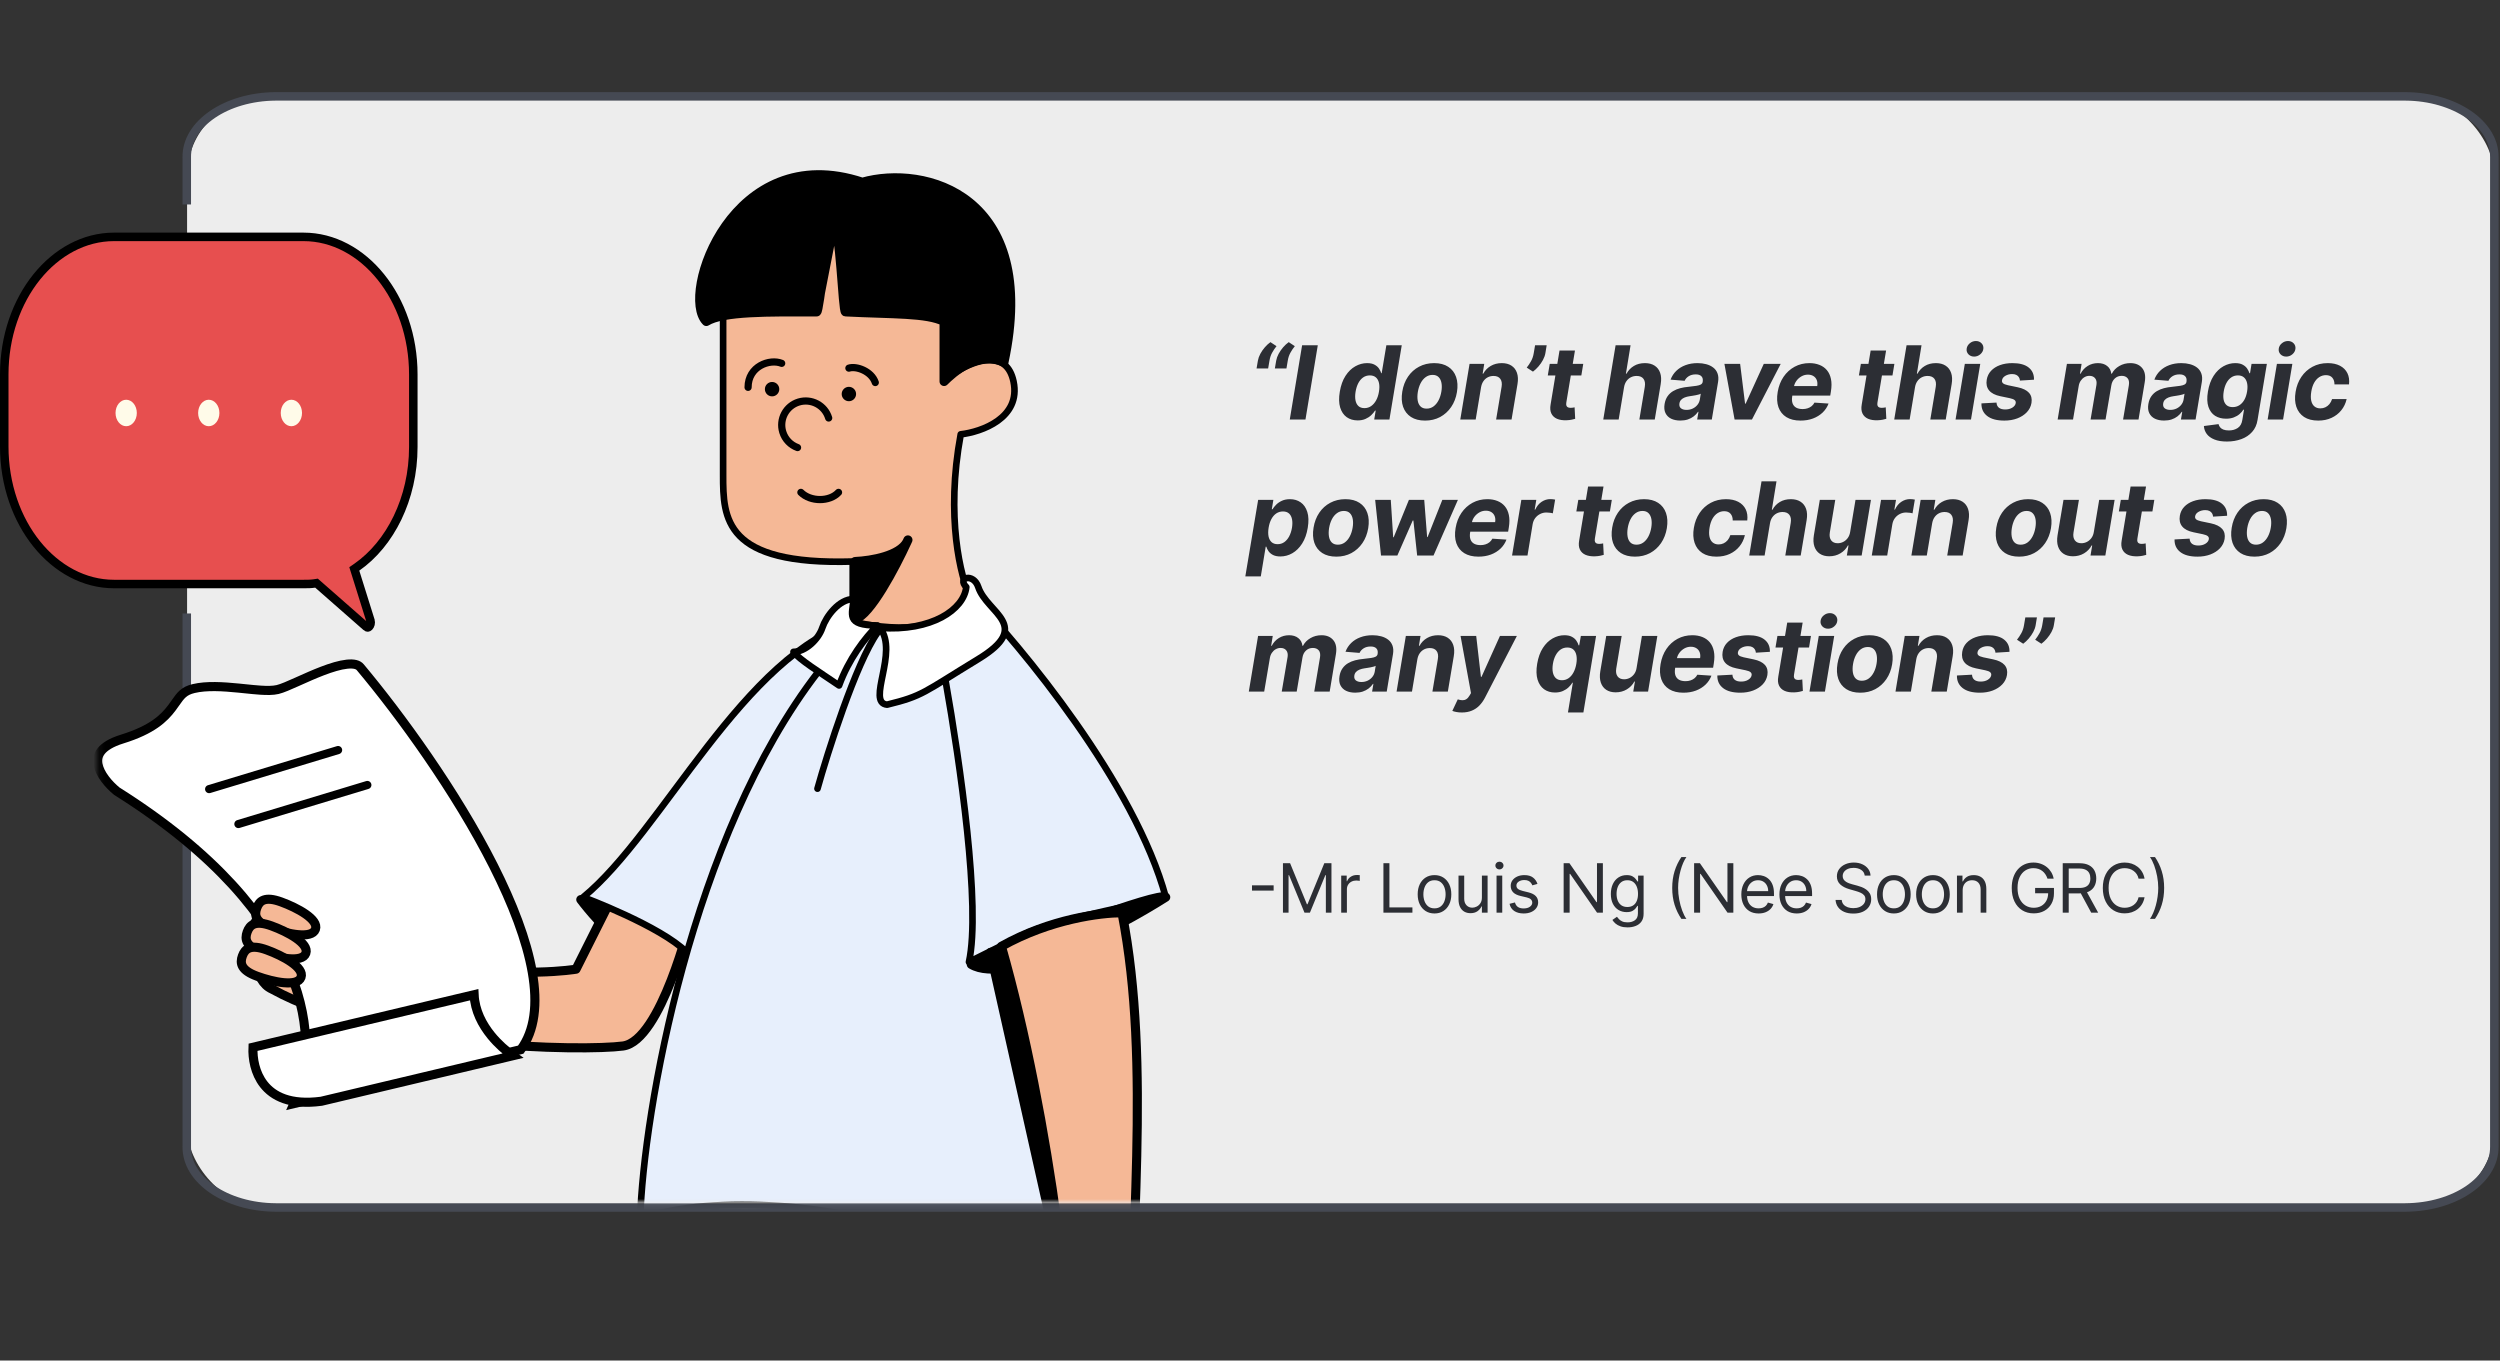 <svg width="441" height="240" viewBox="0 0 441 240" fill="none" xmlns="http://www.w3.org/2000/svg">
<rect x="0" y="0" width="441" height="240" fill="#333333" stroke="none"/>
<rect x="33" y="17" width="407" height="196" rx="14" fill="#EDEDED"/>
<path d="M32.946 36.066V27.73C32.865 21.86 39.888 17.057 48.635 17H424.31C433.057 17.057 440.079 21.86 439.999 27.73V202.27C440.079 208.14 433.057 212.943 424.31 213H48.635C39.888 212.943 32.865 208.14 32.946 202.27V108.22" stroke="#454953" stroke-width="1.5"/>
<path d="M62.662 100.881L62.497 100.356L62.949 100.042C68.797 95.975 72.907 87.991 72.907 78.855V66.063C72.907 52.523 64.07 41.785 53.544 41.785H20.113C9.587 41.785 0.75 52.523 0.75 66.063V78.744C0.75 92.284 9.587 103.022 20.113 103.022H53.544C54.265 103.022 54.836 103.021 55.485 102.92L55.832 102.866L56.095 103.097L64.587 110.55L64.596 110.557L64.604 110.565C64.742 110.694 64.83 110.697 64.867 110.695C64.918 110.692 65.008 110.663 65.113 110.558C65.332 110.337 65.484 109.902 65.343 109.445C65.343 109.445 65.343 109.444 65.343 109.444L62.662 100.881Z" fill="#E74F4F" stroke="black" stroke-width="1.5"/>
<path d="M51.399 75.186C50.362 75.186 49.522 74.14 49.522 72.85C49.522 71.559 50.362 70.514 51.399 70.514C52.435 70.514 53.276 71.559 53.276 72.85C53.276 74.14 52.435 75.186 51.399 75.186Z" fill="#FFFBE9"/>
<path d="M36.827 75.186C35.791 75.186 34.95 74.14 34.95 72.85C34.95 71.559 35.791 70.514 36.827 70.514C37.864 70.514 38.705 71.559 38.705 72.85C38.705 74.14 37.864 75.186 36.827 75.186Z" fill="#FFFBE9"/>
<path d="M22.258 75.186C21.221 75.186 20.38 74.14 20.38 72.85C20.38 71.559 21.221 70.514 22.258 70.514C23.294 70.514 24.135 71.559 24.135 72.85C24.135 74.14 23.294 75.186 22.258 75.186Z" fill="#FFFBE9"/>
<mask id="mask0_805_7793" style="mask-type:alpha" maskUnits="userSpaceOnUse" x="17" y="0" width="270" height="237">
<path d="M286.45 3.276C286.45 1.467 284.984 0 283.174 0H20.457C18.648 0 17.182 1.467 17.182 3.276V208.784C17.182 210.593 18.648 212.06 20.457 212.06H35.253C36.481 212.06 37.606 212.747 38.167 213.84L48.966 234.878C50.017 236.926 52.797 237.279 54.327 235.559L74.258 213.158C74.879 212.46 75.77 212.06 76.705 212.06H283.174C284.984 212.06 286.45 210.593 286.45 208.784V184.988V3.276Z" fill="#D9D9D9"/>
</mask>
<g mask="url(#mask0_805_7793)">
<path d="M131.754 319.212L131.754 319.213L131.755 319.221L131.761 319.277L131.784 319.501L131.876 320.372C131.956 321.136 132.072 322.257 132.22 323.686C132.515 326.543 132.933 330.631 133.426 335.551C134.412 345.391 135.695 358.562 136.885 371.883C138.076 385.205 139.173 398.672 139.788 409.107C140.095 414.327 140.281 418.777 140.298 422.067C140.307 423.714 140.273 425.056 140.193 426.052C140.154 426.551 140.103 426.948 140.045 427.246C140.016 427.394 139.987 427.509 139.96 427.594C139.947 427.636 139.935 427.667 139.925 427.689C139.916 427.71 139.911 427.719 139.911 427.719L139.911 427.719C139.751 427.981 139.754 428.312 139.919 428.571C140.085 428.831 140.383 428.973 140.689 428.938L153.24 427.502L158.597 428.916C158.651 428.931 158.706 428.939 158.761 428.942L189.5 430.549C189.741 430.561 189.975 430.465 190.138 430.286C190.3 430.108 190.374 429.866 190.338 429.627C179.033 353.32 182.429 313.328 184.861 284.679C185.483 277.348 186.042 270.76 186.276 264.497C194.443 237.104 182.838 220.935 175.762 216.211C175.652 216.138 175.526 216.093 175.395 216.08L127.129 211.234C126.687 211.19 126.293 211.512 126.249 211.954C124.335 230.932 125.718 257.768 127.57 279.816C128.497 290.849 129.544 300.7 130.358 307.792C130.765 311.339 131.114 314.196 131.362 316.167C131.486 317.152 131.584 317.916 131.652 318.434C131.685 318.693 131.711 318.89 131.729 319.023L131.749 319.174L131.754 319.212Z" fill="#BABECB" stroke="black" stroke-width="1.609" stroke-linecap="round" stroke-linejoin="round"/>
<mask id="mask1_805_7793" style="mask-type:alpha" maskUnits="userSpaceOnUse" x="126" y="212" width="64" height="218">
<path d="M185.9 264.365C194.029 237.231 182.513 221.402 175.738 216.88L127.472 212.035C123.662 249.829 132.13 319.118 132.13 319.118C132.13 319.118 143.138 423.293 140.174 428.139L153.722 426.685L140.006 277.767H140.853L145.51 315.062L159.226 428.139L189.966 429.745C175.738 333.71 184.771 295.052 185.9 264.365Z" fill="#ACC7FA"/>
</mask>
<g mask="url(#mask1_805_7793)">
<path d="M153.131 208.647C160.752 251.833 153.131 300.522 169.644 408.909" stroke="white" stroke-width="3.387"/>
<path d="M132.809 208.647C124.765 256.914 140.853 297.135 146.781 408.909" stroke="white" stroke-width="2.54"/>
<path d="M166.68 208.647C187.426 246.329 162.869 281.047 183.192 408.909" stroke="white" stroke-width="3.387"/>
</g>
<path d="M157.11 231.416C158.803 239.169 165.239 253.22 177.432 247.406" stroke="black" stroke-width="1.609" stroke-linecap="round" stroke-linejoin="round"/>
<path d="M153.299 426.201L144.831 314.757L157.956 427.17L153.299 426.201Z" fill="black"/>
<path d="M140.597 229.478C137.21 270.664 144.831 314.757 144.831 314.757M144.831 314.757L153.299 426.201L157.956 427.17L144.831 314.757Z" stroke="black" stroke-width="1.609" stroke-linecap="round" stroke-linejoin="round"/>
<path d="M119.39 171.813C112.954 170.797 105.418 162.639 102.454 158.688L121.083 167.156L119.39 171.813Z" fill="black" stroke="black" stroke-width="1.609" stroke-linecap="round" stroke-linejoin="round"/>
<path d="M101.608 170.966L109.901 154.431C112.114 153.337 120.156 157.904 121.84 162.098C121.84 162.098 116.614 183.606 109.901 184.514C103.188 185.423 67.278 185.11 47.992 174.485C46.255 173.706 45.569 171.939 45.101 170.002C43.763 169.043 43.9 167.355 44.621 166.564C43.684 164.789 44.666 163.17 45.379 162.088C46.972 159.671 51.675 160.413 54.819 161.388C57.123 152.98 65.743 152.894 63.786 155.276C59.754 160.183 60.736 164.053 60.736 164.053C60.736 164.053 64.35 167.344 77.898 170.002C91.446 172.66 101.608 170.966 101.608 170.966Z" fill="#F5B896" stroke="black" stroke-width="1.609" stroke-linecap="round" stroke-linejoin="round"/>
<path d="M63.551 117.701L63.551 117.701L63.557 117.708C70.585 126.101 80.415 139.59 87.071 152.767C90.4 159.359 92.912 165.83 93.9 171.522C94.868 177.104 94.348 181.799 91.863 185.156L51.892 194.661C56.632 184.342 55.681 161.639 20.61 139.571C19.901 138.99 19.141 138.236 18.519 137.4C17.881 136.543 17.424 135.648 17.274 134.803C17.13 133.987 17.268 133.212 17.841 132.493C18.437 131.745 19.564 130.984 21.547 130.37C26.864 128.725 28.949 126.689 30.317 124.862C30.56 124.538 30.771 124.237 30.967 123.959C31.865 122.681 32.434 121.871 34.153 121.463C36.451 120.916 39.327 121.106 42.084 121.379C42.456 121.416 42.826 121.454 43.192 121.492C44.156 121.592 45.088 121.688 45.926 121.744C47.067 121.82 48.144 121.83 48.972 121.633C49.764 121.445 51.002 120.899 52.344 120.298C52.464 120.244 52.584 120.19 52.707 120.135C54 119.556 55.438 118.911 56.868 118.363C58.442 117.76 59.946 117.299 61.183 117.165C62.458 117.026 63.189 117.258 63.551 117.701Z" fill="white" stroke="black" stroke-width="1.609"/>
<path d="M36.892 139.198L59.64 132.31" stroke="black" stroke-width="1.438" stroke-linecap="round" stroke-linejoin="round"/>
<path d="M42.052 145.36L64.8 138.473" stroke="black" stroke-width="1.438" stroke-linecap="round" stroke-linejoin="round"/>
<path d="M44.63 184.74L83.631 175.466C83.766 178.287 85.07 180.747 86.652 182.687C87.847 184.151 89.225 185.352 90.455 186.23L56.678 194.262C51.189 194.991 48.161 193.383 46.517 191.269C44.973 189.284 44.535 186.707 44.63 184.74Z" fill="white" stroke="black" stroke-width="1.609"/>
<path d="M151.028 109.575C131.245 115.079 116.85 146.833 102.878 158.264C102.878 158.264 116.519 163.345 121.177 168.002C115.677 187.167 113.219 205.239 112.923 214.998C126.048 210.341 149.758 212.881 158.649 217.115C165.762 220.502 182.5 217.962 189.979 216.268C192.636 206.107 187.979 181.127 179.395 165.462C184.475 162.498 197.177 160.381 205.645 158.264C200.225 138.281 180.242 114.091 170.927 104.494L151.028 109.575Z" fill="#E7EFFC"/>
<path d="M179.395 165.462C184.475 162.498 197.177 160.381 205.645 158.264C200.225 138.281 180.242 114.091 170.927 104.494L151.028 109.575C131.245 115.079 116.85 146.833 102.878 158.264C102.878 158.264 116.519 163.345 121.177 168.002M179.395 165.462C187.979 181.127 192.636 206.107 189.979 216.268C182.5 217.962 165.762 220.502 158.649 217.115C149.758 212.881 126.048 210.341 112.923 214.998C113.488 196.369 121.93 147.452 144.37 118.466M179.395 165.462L170.927 169.696C173.044 159.958 169.35 134.555 166.809 120.16" stroke="black" stroke-width="1.171" stroke-linecap="round" stroke-linejoin="round"/>
<path d="M205.631 158.265C196.975 163.772 177.659 173.896 171.337 170.119C182.063 165.792 204.276 157.32 205.631 158.265Z" fill="black" stroke="black" stroke-width="1.609" stroke-linecap="round" stroke-linejoin="round"/>
<path d="M188.141 246.53C190.304 239.905 185.266 197.05 176.645 166.934C185.309 162.075 194.2 161.006 197.919 161.006C203.24 188.202 198.971 219.724 199.605 246.53C201.654 253.191 202.466 265.415 199.605 268.123C197.815 269.816 197.392 268.123 197.392 266.852C196.865 268.531 197.007 269.929 195.506 269.929C194.004 269.929 193.496 267.255 193.456 266.382C193.456 268.944 192.515 269.929 190.894 269.929C188.077 269.816 189.869 262.796 188.141 256.53C187.18 258.372 184.477 261.478 181.352 259.164C180.456 258.501 187.398 251.797 188.141 246.53Z" fill="#F5B896"/>
<path d="M193.456 266.382C193.456 268.944 192.515 269.929 190.894 269.929C188.077 269.816 189.869 262.796 188.141 256.53C187.18 258.372 184.477 261.478 181.352 259.164C180.456 258.501 187.398 251.797 188.141 246.53C190.304 239.905 185.266 197.05 176.645 166.934C185.309 162.075 194.2 161.006 197.919 161.006C203.24 188.202 198.971 219.724 199.605 246.53C201.654 253.191 202.466 265.415 199.605 268.123C197.815 269.816 197.392 268.123 197.392 266.852M193.456 266.382C193.496 267.255 194.004 269.929 195.506 269.929C197.007 269.929 196.865 268.531 197.392 266.852M193.456 266.382C193.456 266.382 194.004 263.889 193.456 256.53M197.392 266.852C197.392 266.852 198.662 260.078 197.392 256.53" stroke="black" stroke-width="1.609" stroke-linecap="round" stroke-linejoin="round"/>
<path d="M174.724 168.002L185.732 217.115C185.732 213.421 179.805 182.834 176.841 168.002H174.724Z" fill="black" stroke="black" stroke-width="1.609" stroke-linecap="round" stroke-linejoin="round"/>
<path d="M55.639 163.933C55.004 165.674 50.754 164.782 47.898 163.74C45.042 162.699 44.829 161.444 45.297 160.162C45.764 158.88 46.734 158.057 49.59 159.098C52.446 160.139 56.273 162.192 55.639 163.933Z" fill="#F5B896" stroke="black" stroke-width="1.609" stroke-linecap="round" stroke-linejoin="round"/>
<path d="M53.945 168.167C53.31 169.908 49.06 169.016 46.204 167.974C43.348 166.933 43.136 165.678 43.603 164.396C44.071 163.114 45.041 162.291 47.897 163.332C50.753 164.373 54.58 166.426 53.945 168.167Z" fill="#F5B896" stroke="black" stroke-width="1.609" stroke-linecap="round" stroke-linejoin="round"/>
<path d="M53.098 172.401C52.463 174.142 48.213 173.249 45.357 172.208C42.501 171.167 42.289 169.912 42.756 168.63C43.224 167.348 44.194 166.524 47.05 167.566C49.906 168.607 53.733 170.66 53.098 172.401Z" fill="#F5B896" stroke="black" stroke-width="1.609" stroke-linecap="round" stroke-linejoin="round"/>
<path d="M127.557 83.813V51.212C127.557 51.212 130.944 34.267 151.69 33.844C172.436 33.42 174.553 50.356 174.553 50.356C174.553 58.465 171.985 63.019 168.806 65.487C172.308 63.381 177.61 61.715 178.786 67.301C180.141 73.737 173.141 76.192 169.472 76.616C166.762 91.18 169.472 101.878 171.165 105.406C167.778 112.18 155.924 111.051 150.42 109.64V99.055C127.726 99.733 127.557 91.434 127.557 83.813Z" fill="#F5B896" stroke="black" stroke-width="1.171" stroke-linejoin="round"/>
<path d="M150.843 99.055C153.809 98.92 158.682 98.038 159.997 95.596C160.052 95.476 160.106 95.359 160.157 95.244C160.112 95.365 160.058 95.482 159.997 95.596C157.941 100.08 153.482 108.556 150.843 109.216V99.055Z" fill="black" stroke="black" stroke-width="1.609" stroke-linecap="round" stroke-linejoin="round"/>
<path d="M166.538 67.292V56.707C163.463 55.183 157.59 55.441 149.149 55.014C148.645 54.988 148.242 39.784 147.032 39.772L144.745 51.531C144.454 53.551 144.214 55.014 144.068 55.014C135.574 55.014 127.556 54.872 124.593 56.707C119.935 52.05 129.25 24.529 152.113 32.151C163 29.046 183.443 34.267 177.093 63.904C172.435 61.787 168.09 65.739 166.538 67.292Z" fill="black"/>
<path d="M144.068 55.014C135.574 55.014 127.556 54.872 124.593 56.707C119.935 52.05 129.25 24.529 152.113 32.151C163 29.046 183.443 34.267 177.093 63.904C172.435 61.787 168.09 65.739 166.538 67.292V56.707C163.463 55.183 157.59 55.441 149.149 55.014C148.645 54.988 148.242 39.784 147.032 39.772M144.068 55.014C144.54 55.014 145.982 39.761 147.032 39.772M144.068 55.014L147.032 39.772" stroke="black" stroke-width="1.609" stroke-linecap="round" stroke-linejoin="round"/>
<path d="M146.179 73.735C145.498 71.498 143.132 70.238 140.895 70.919C138.658 71.601 137.398 73.966 138.079 76.203C138.483 77.528 139.478 78.511 140.687 78.95" stroke="black" stroke-width="1.27" stroke-linecap="round" stroke-linejoin="round"/>
<circle cx="149.744" cy="69.506" r="1.27" fill="black"/>
<circle cx="136.196" cy="68.649" r="1.27" fill="black"/>
<path d="M137.89 64.092C135.773 63.245 131.962 64.6 131.962 68.326" stroke="black" stroke-width="1.27" stroke-linecap="round" stroke-linejoin="round"/>
<path d="M149.744 64.939C151.014 64.516 153.724 65.447 154.401 67.479" stroke="black" stroke-width="1.27" stroke-linecap="round" stroke-linejoin="round"/>
<path d="M147.917 86.855C146.357 88.548 142.97 88.548 141.276 86.855" stroke="black" stroke-width="1.27" stroke-linecap="round" stroke-linejoin="round"/>
<path d="M155.211 110.754C164.357 111.432 170.03 107.509 170.453 103.557C168.76 101.863 171.723 101.017 172.57 103.558C174.122 108.214 182.308 110.331 172.57 116.258C162.832 122.186 162.832 122.75 156.482 124.303C152.756 123.964 158.599 114.987 155.211 110.754Z" fill="white" stroke="black" stroke-width="1.171" stroke-linecap="round" stroke-linejoin="round"/>
<path d="M148.014 120.916C149.708 116.258 152.531 112.589 154.789 110.331C149.031 110.331 150.414 108.355 150.555 105.674C148.014 105.674 145.728 108.722 145.051 110.754C144.373 112.787 142.087 114.988 139.97 114.988C140.986 116.343 144.486 118.516 148.014 120.916Z" fill="white" stroke="black" stroke-width="1.171" stroke-linecap="round" stroke-linejoin="round"/>
<path d="M154.789 111.601C150.978 116.964 145.897 133.025 144.204 139.121" stroke="black" stroke-width="1.171" stroke-linecap="round" stroke-linejoin="round"/>
</g>
<path d="M221.656 65L221.892 63.619C221.96 63.227 222.103 62.827 222.32 62.418C222.542 62.008 222.808 61.623 223.119 61.261C223.435 60.898 223.763 60.596 224.104 60.353L225.178 61.062C224.875 61.438 224.613 61.83 224.391 62.239C224.17 62.648 224.018 63.104 223.938 63.606L223.701 65H221.656ZM224.884 65L225.12 63.619C225.188 63.227 225.331 62.827 225.548 62.418C225.77 62.008 226.036 61.623 226.347 61.261C226.663 60.898 226.991 60.596 227.332 60.353L228.406 61.062C228.103 61.438 227.841 61.83 227.619 62.239C227.398 62.648 227.246 63.104 227.165 63.606L226.929 65H224.884ZM232.458 60.909L230.285 74H227.517L229.691 60.909H232.458ZM239.49 74.16C238.74 74.16 238.095 73.968 237.553 73.585C237.017 73.197 236.633 72.628 236.403 71.878C236.177 71.124 236.156 70.199 236.339 69.104C236.526 67.979 236.863 67.043 237.349 66.298C237.835 65.548 238.41 64.987 239.075 64.617C239.74 64.242 240.432 64.054 241.152 64.054C241.698 64.054 242.139 64.148 242.475 64.335C242.816 64.519 243.078 64.749 243.262 65.026C243.445 65.298 243.573 65.567 243.645 65.831H243.728L244.553 60.909H247.269L245.096 74H242.411L242.674 72.428H242.558C242.388 72.7 242.162 72.971 241.881 73.239C241.604 73.504 241.267 73.723 240.871 73.898C240.479 74.072 240.019 74.16 239.49 74.16ZM240.692 71.993C241.127 71.993 241.519 71.874 241.868 71.635C242.218 71.392 242.512 71.053 242.75 70.619C242.989 70.184 243.155 69.675 243.249 69.091C243.347 68.507 243.349 68 243.255 67.57C243.161 67.139 242.978 66.807 242.705 66.572C242.437 66.338 242.081 66.221 241.638 66.221C241.191 66.221 240.794 66.342 240.449 66.585C240.108 66.828 239.825 67.165 239.599 67.595C239.377 68.026 239.22 68.524 239.126 69.091C239.032 69.662 239.026 70.167 239.107 70.606C239.188 71.04 239.36 71.381 239.625 71.629C239.889 71.871 240.245 71.993 240.692 71.993ZM251.381 74.192C250.38 74.192 249.551 73.979 248.895 73.553C248.239 73.122 247.776 72.526 247.508 71.763C247.244 70.996 247.195 70.103 247.361 69.085C247.523 68.079 247.859 67.199 248.371 66.445C248.882 65.69 249.532 65.104 250.32 64.687C251.109 64.265 251.997 64.054 252.986 64.054C253.983 64.054 254.81 64.269 255.466 64.7C256.122 65.126 256.585 65.722 256.853 66.489C257.121 67.256 257.173 68.149 257.006 69.168C256.84 70.169 256.499 71.047 255.984 71.801C255.468 72.555 254.818 73.144 254.034 73.565C253.25 73.983 252.366 74.192 251.381 74.192ZM251.65 72.082C252.11 72.082 252.517 71.952 252.871 71.692C253.229 71.428 253.525 71.07 253.759 70.619C253.998 70.163 254.164 69.647 254.258 69.072C254.352 68.505 254.358 68.002 254.277 67.563C254.196 67.12 254.026 66.771 253.766 66.515C253.51 66.259 253.158 66.131 252.711 66.131C252.251 66.131 251.842 66.263 251.484 66.528C251.126 66.788 250.83 67.146 250.595 67.602C250.361 68.058 250.197 68.575 250.103 69.155C250.013 69.717 250.007 70.22 250.084 70.663C250.16 71.102 250.329 71.45 250.589 71.705C250.849 71.957 251.202 72.082 251.65 72.082ZM261.257 68.324L260.311 74H257.595L259.231 64.182H261.82L261.539 65.914H261.647C261.958 65.339 262.397 64.885 262.964 64.553C263.535 64.22 264.185 64.054 264.914 64.054C265.595 64.054 266.164 64.203 266.62 64.501C267.081 64.8 267.404 65.224 267.592 65.773C267.784 66.323 267.816 66.981 267.688 67.749L266.639 74H263.916L264.882 68.234C264.98 67.633 264.903 67.165 264.652 66.828C264.404 66.487 264.006 66.317 263.456 66.317C263.09 66.317 262.753 66.396 262.446 66.553C262.139 66.711 261.882 66.941 261.673 67.244C261.468 67.542 261.33 67.902 261.257 68.324ZM272.832 60.909L272.608 62.29C272.544 62.682 272.402 63.082 272.18 63.492C271.963 63.896 271.699 64.28 271.387 64.642C271.076 65 270.753 65.305 270.416 65.556L269.316 64.847C269.585 64.51 269.834 64.137 270.064 63.728C270.299 63.319 270.461 62.844 270.55 62.303L270.787 60.909H272.832ZM279.287 64.182L278.948 66.227H273.029L273.374 64.182H279.287ZM275.1 61.83H277.823L276.302 70.983C276.259 71.234 276.265 71.43 276.321 71.571C276.376 71.707 276.468 71.803 276.596 71.859C276.728 71.914 276.885 71.942 277.069 71.942C277.197 71.942 277.327 71.931 277.459 71.91C277.591 71.884 277.691 71.865 277.759 71.852L277.861 73.879C277.708 73.925 277.501 73.977 277.241 74.032C276.986 74.087 276.683 74.121 276.334 74.134C275.669 74.16 275.106 74.072 274.646 73.872C274.186 73.668 273.856 73.354 273.655 72.933C273.455 72.511 273.412 71.98 273.528 71.341L275.1 61.83ZM286.48 68.324L285.534 74H282.817L284.991 60.909H287.631L286.812 65.914H286.921C287.236 65.335 287.669 64.881 288.219 64.553C288.768 64.22 289.418 64.054 290.168 64.054C290.85 64.054 291.419 64.203 291.875 64.501C292.335 64.796 292.661 65.219 292.853 65.773C293.045 66.323 293.077 66.981 292.949 67.749L291.9 74H289.184L290.143 68.234C290.241 67.629 290.162 67.158 289.906 66.822C289.655 66.485 289.254 66.317 288.704 66.317C288.334 66.317 287.993 66.396 287.682 66.553C287.371 66.711 287.109 66.941 286.896 67.244C286.687 67.542 286.548 67.902 286.48 68.324ZM296.409 74.185C295.787 74.185 295.248 74.077 294.792 73.859C294.34 73.638 294.008 73.31 293.794 72.875C293.581 72.44 293.528 71.901 293.635 71.258C293.728 70.712 293.905 70.256 294.165 69.89C294.429 69.519 294.751 69.221 295.13 68.995C295.51 68.769 295.929 68.597 296.39 68.477C296.854 68.358 297.334 68.277 297.828 68.234C298.399 68.175 298.863 68.117 299.221 68.062C299.584 68.006 299.854 67.928 300.033 67.825C300.212 67.719 300.321 67.561 300.359 67.352V67.314C300.423 66.913 300.348 66.602 300.135 66.381C299.927 66.155 299.592 66.042 299.132 66.042C298.646 66.042 298.233 66.148 297.892 66.362C297.555 66.575 297.314 66.845 297.169 67.173L294.689 66.969C294.911 66.372 295.245 65.856 295.693 65.422C296.145 64.983 296.688 64.646 297.323 64.412C297.958 64.173 298.669 64.054 299.458 64.054C300.003 64.054 300.512 64.118 300.985 64.246C301.463 64.374 301.874 64.572 302.219 64.84C302.569 65.109 302.82 65.454 302.973 65.876C303.131 66.293 303.163 66.794 303.069 67.378L301.963 74H299.381L299.611 72.638H299.534C299.326 72.945 299.07 73.216 298.767 73.45C298.465 73.68 298.118 73.862 297.726 73.994C297.334 74.121 296.895 74.185 296.409 74.185ZM297.502 72.306C297.898 72.306 298.262 72.227 298.595 72.07C298.932 71.908 299.209 71.69 299.426 71.418C299.647 71.145 299.788 70.836 299.848 70.491L300.014 69.449C299.929 69.504 299.805 69.553 299.643 69.596C299.485 69.638 299.313 69.679 299.125 69.717C298.942 69.751 298.757 69.783 298.569 69.813C298.382 69.839 298.213 69.864 298.064 69.89C297.736 69.937 297.442 70.011 297.182 70.114C296.922 70.216 296.711 70.354 296.549 70.529C296.387 70.7 296.287 70.913 296.249 71.168C296.189 71.539 296.277 71.822 296.511 72.019C296.75 72.21 297.08 72.306 297.502 72.306ZM314.118 64.182L309.049 74H305.981L304.185 64.182H306.959L307.828 71.207H307.931L311.133 64.182H314.118ZM317.612 74.192C316.606 74.192 315.773 73.987 315.113 73.578C314.452 73.165 313.988 72.581 313.719 71.827C313.455 71.068 313.41 70.171 313.585 69.136C313.755 68.126 314.098 67.239 314.614 66.477C315.134 65.714 315.786 65.119 316.57 64.693C317.354 64.267 318.228 64.054 319.191 64.054C319.838 64.054 320.424 64.158 320.948 64.367C321.477 64.572 321.916 64.883 322.265 65.3C322.615 65.714 322.853 66.231 322.981 66.854C323.113 67.476 323.111 68.204 322.975 69.04L322.853 69.788H314.569L314.831 68.1H320.559C320.622 67.708 320.597 67.361 320.482 67.058C320.367 66.756 320.175 66.519 319.907 66.349C319.638 66.174 319.308 66.087 318.916 66.087C318.515 66.087 318.14 66.185 317.791 66.381C317.441 66.577 317.147 66.835 316.909 67.154C316.674 67.469 316.523 67.812 316.455 68.183L316.154 69.858C316.069 70.374 316.086 70.802 316.206 71.143C316.329 71.484 316.542 71.739 316.845 71.91C317.147 72.076 317.531 72.159 317.995 72.159C318.298 72.159 318.581 72.117 318.845 72.031C319.114 71.946 319.353 71.82 319.561 71.654C319.77 71.484 319.941 71.273 320.073 71.021L322.559 71.188C322.329 71.793 321.98 72.321 321.511 72.773C321.042 73.22 320.478 73.57 319.817 73.821C319.161 74.068 318.426 74.192 317.612 74.192ZM334.171 64.182L333.832 66.227H327.913L328.258 64.182H334.171ZM329.984 61.83H332.707L331.186 70.983C331.143 71.234 331.15 71.43 331.205 71.571C331.261 71.707 331.352 71.803 331.48 71.859C331.612 71.914 331.77 71.942 331.953 71.942C332.081 71.942 332.211 71.931 332.343 71.91C332.475 71.884 332.575 71.865 332.643 71.852L332.746 73.879C332.592 73.925 332.386 73.977 332.126 74.032C331.87 74.087 331.567 74.121 331.218 74.134C330.553 74.16 329.991 74.072 329.53 73.872C329.07 73.668 328.74 73.354 328.54 72.933C328.339 72.511 328.297 71.98 328.412 71.341L329.984 61.83ZM337.805 68.324L336.859 74H334.143L336.316 60.909H338.956L338.138 65.914H338.246C338.562 65.335 338.994 64.881 339.544 64.553C340.094 64.22 340.743 64.054 341.493 64.054C342.175 64.054 342.744 64.203 343.2 64.501C343.66 64.796 343.986 65.219 344.178 65.773C344.37 66.323 344.402 66.981 344.274 67.749L343.226 74H340.509L341.468 68.234C341.566 67.629 341.487 67.158 341.231 66.822C340.98 66.485 340.579 66.317 340.03 66.317C339.659 66.317 339.318 66.396 339.007 66.553C338.696 66.711 338.434 66.941 338.221 67.244C338.012 67.542 337.873 67.902 337.805 68.324ZM344.96 74L346.596 64.182H349.319L347.683 74H344.96ZM348.239 62.903C347.834 62.903 347.5 62.769 347.235 62.501C346.975 62.228 346.869 61.904 346.916 61.529C346.963 61.146 347.146 60.822 347.465 60.557C347.785 60.289 348.147 60.155 348.552 60.155C348.957 60.155 349.287 60.289 349.543 60.557C349.799 60.822 349.905 61.146 349.863 61.529C349.82 61.904 349.639 62.228 349.319 62.501C349.004 62.769 348.644 62.903 348.239 62.903ZM358.794 66.981L356.32 67.135C356.308 66.918 356.248 66.724 356.141 66.553C356.039 66.379 355.888 66.24 355.688 66.138C355.492 66.035 355.244 65.984 354.946 65.984C354.499 65.984 354.1 66.087 353.751 66.291C353.401 66.496 353.203 66.758 353.156 67.077C353.118 67.282 353.171 67.454 353.316 67.595C353.461 67.736 353.753 67.855 354.192 67.953L355.918 68.311C356.838 68.507 357.503 68.833 357.912 69.289C358.325 69.745 358.472 70.342 358.353 71.079C358.247 71.705 357.972 72.253 357.528 72.722C357.085 73.186 356.523 73.548 355.841 73.808C355.159 74.064 354.403 74.192 353.572 74.192C352.238 74.192 351.224 73.919 350.529 73.374C349.835 72.828 349.5 72.089 349.526 71.156L352.185 71.015C352.206 71.415 352.347 71.718 352.607 71.923C352.867 72.123 353.222 72.225 353.674 72.229C354.181 72.238 354.612 72.133 354.965 71.916C355.323 71.695 355.526 71.426 355.573 71.111C355.607 70.889 355.543 70.71 355.381 70.574C355.223 70.438 354.933 70.325 354.511 70.235L352.875 69.896C351.946 69.704 351.279 69.362 350.874 68.867C350.47 68.373 350.331 67.744 350.459 66.981C350.561 66.372 350.815 65.85 351.22 65.415C351.629 64.977 352.155 64.64 352.798 64.406C353.446 64.171 354.177 64.054 354.991 64.054C356.265 64.054 357.224 64.316 357.867 64.84C358.515 65.364 358.824 66.078 358.794 66.981ZM362.969 74L364.605 64.182H367.194L366.913 65.914H367.021C367.32 65.339 367.735 64.885 368.268 64.553C368.805 64.22 369.408 64.054 370.077 64.054C370.741 64.054 371.283 64.222 371.7 64.559C372.122 64.891 372.365 65.343 372.429 65.914H372.531C372.821 65.352 373.258 64.902 373.842 64.565C374.425 64.224 375.077 64.054 375.798 64.054C376.705 64.054 377.4 64.346 377.881 64.93C378.363 65.513 378.514 66.336 378.335 67.397L377.236 74H374.513L375.535 67.934C375.616 67.384 375.535 66.975 375.293 66.707C375.05 66.434 374.711 66.298 374.276 66.298C373.782 66.298 373.371 66.455 373.043 66.771C372.714 67.082 372.512 67.493 372.435 68.004L371.419 74H368.779L369.815 67.876C369.887 67.391 369.808 67.007 369.578 66.726C369.352 66.44 369.013 66.298 368.562 66.298C368.263 66.298 367.98 66.374 367.712 66.528C367.447 66.677 367.224 66.888 367.04 67.16C366.857 67.429 366.738 67.744 366.682 68.106L365.685 74H362.969ZM381.746 74.185C381.124 74.185 380.584 74.077 380.128 73.859C379.677 73.638 379.344 73.31 379.131 72.875C378.918 72.44 378.865 71.901 378.972 71.258C379.065 70.712 379.242 70.256 379.502 69.89C379.766 69.519 380.088 69.221 380.467 68.995C380.847 68.769 381.266 68.597 381.726 68.477C382.191 68.358 382.67 68.277 383.165 68.234C383.736 68.175 384.2 68.117 384.558 68.062C384.92 68.006 385.191 67.928 385.37 67.825C385.549 67.719 385.658 67.561 385.696 67.352V67.314C385.76 66.913 385.685 66.602 385.472 66.381C385.263 66.155 384.929 66.042 384.469 66.042C383.983 66.042 383.57 66.148 383.229 66.362C382.892 66.575 382.651 66.845 382.506 67.173L380.026 66.969C380.248 66.372 380.582 65.856 381.03 65.422C381.481 64.983 382.025 64.646 382.66 64.412C383.295 64.173 384.006 64.054 384.795 64.054C385.34 64.054 385.849 64.118 386.322 64.246C386.8 64.374 387.211 64.572 387.556 64.84C387.905 65.109 388.157 65.454 388.31 65.876C388.468 66.293 388.5 66.794 388.406 67.378L387.3 74H384.718L384.948 72.638H384.871C384.663 72.945 384.407 73.216 384.104 73.45C383.802 73.68 383.454 73.862 383.062 73.994C382.67 74.121 382.231 74.185 381.746 74.185ZM382.839 72.306C383.235 72.306 383.599 72.227 383.932 72.07C384.268 71.908 384.545 71.69 384.763 71.418C384.984 71.145 385.125 70.836 385.185 70.491L385.351 69.449C385.266 69.504 385.142 69.553 384.98 69.596C384.822 69.638 384.65 69.679 384.462 69.717C384.279 69.751 384.094 69.783 383.906 69.813C383.719 69.839 383.55 69.864 383.401 69.89C383.073 69.937 382.779 70.011 382.519 70.114C382.259 70.216 382.048 70.354 381.886 70.529C381.724 70.7 381.624 70.913 381.586 71.168C381.526 71.539 381.614 71.822 381.848 72.019C382.087 72.21 382.417 72.306 382.839 72.306ZM392.827 77.886C391.94 77.886 391.201 77.765 390.609 77.522C390.02 77.283 389.573 76.957 389.266 76.544C388.964 76.131 388.797 75.666 388.768 75.151L391.35 74.812C391.397 75.012 391.486 75.197 391.618 75.368C391.755 75.538 391.949 75.675 392.2 75.777C392.456 75.879 392.786 75.93 393.191 75.93C393.783 75.93 394.299 75.785 394.738 75.496C395.177 75.21 395.447 74.731 395.55 74.058L395.844 72.261H395.729C395.567 72.534 395.345 72.792 395.064 73.035C394.787 73.278 394.448 73.476 394.047 73.629C393.651 73.783 393.193 73.859 392.673 73.859C391.932 73.859 391.288 73.689 390.743 73.348C390.202 73.003 389.81 72.477 389.567 71.769C389.328 71.058 389.298 70.158 389.477 69.072C389.665 67.96 390.001 67.031 390.487 66.285C390.973 65.539 391.548 64.981 392.213 64.61C392.878 64.239 393.57 64.054 394.29 64.054C394.84 64.054 395.283 64.148 395.62 64.335C395.961 64.519 396.223 64.749 396.406 65.026C396.589 65.298 396.719 65.567 396.796 65.831H396.905L397.173 64.182H399.877L398.228 74.096C398.096 74.935 397.778 75.634 397.275 76.192C396.777 76.755 396.144 77.177 395.377 77.458C394.61 77.744 393.76 77.886 392.827 77.886ZM393.849 71.814C394.284 71.814 394.674 71.705 395.019 71.488C395.368 71.266 395.66 70.951 395.895 70.542C396.129 70.129 396.293 69.634 396.387 69.059C396.481 68.484 396.479 67.985 396.381 67.563C396.287 67.137 396.104 66.807 395.831 66.572C395.562 66.338 395.209 66.221 394.77 66.221C394.318 66.221 393.922 66.342 393.581 66.585C393.24 66.824 392.957 67.156 392.731 67.582C392.509 68.008 392.354 68.501 392.264 69.059C392.17 69.626 392.166 70.116 392.251 70.529C392.341 70.938 392.518 71.256 392.782 71.481C393.046 71.703 393.402 71.814 393.849 71.814ZM400.012 74L401.648 64.182H404.371L402.735 74H400.012ZM403.291 62.903C402.886 62.903 402.551 62.769 402.287 62.501C402.027 62.228 401.921 61.904 401.968 61.529C402.014 61.146 402.198 60.822 402.517 60.557C402.837 60.289 403.199 60.155 403.604 60.155C404.009 60.155 404.339 60.289 404.595 60.557C404.85 60.822 404.957 61.146 404.914 61.529C404.872 61.904 404.691 62.228 404.371 62.501C404.056 62.769 403.695 62.903 403.291 62.903ZM408.93 74.192C407.92 74.192 407.089 73.979 406.437 73.553C405.79 73.122 405.336 72.526 405.076 71.763C404.82 71 404.776 70.122 404.942 69.129C405.104 68.124 405.442 67.242 405.958 66.483C406.474 65.72 407.128 65.126 407.92 64.7C408.717 64.269 409.612 64.054 410.605 64.054C411.462 64.054 412.186 64.21 412.778 64.521C413.371 64.832 413.805 65.269 414.082 65.831C414.359 66.394 414.453 67.054 414.364 67.812H411.8C411.805 67.327 411.679 66.933 411.423 66.63C411.168 66.327 410.793 66.176 410.298 66.176C409.872 66.176 409.48 66.291 409.122 66.521C408.768 66.747 408.468 67.077 408.221 67.512C407.978 67.947 407.807 68.473 407.709 69.091C407.607 69.717 407.605 70.25 407.703 70.689C407.801 71.128 407.989 71.462 408.266 71.692C408.543 71.923 408.892 72.038 409.314 72.038C409.629 72.038 409.921 71.974 410.19 71.846C410.462 71.718 410.701 71.533 410.905 71.29C411.11 71.043 411.268 70.746 411.379 70.401H413.948C413.773 71.156 413.456 71.816 412.996 72.383C412.54 72.95 411.967 73.393 411.276 73.712C410.586 74.032 409.804 74.192 408.93 74.192ZM219.674 101.682L221.937 88.182H224.621L224.347 89.831H224.468C224.63 89.567 224.845 89.298 225.114 89.026C225.386 88.749 225.725 88.519 226.13 88.335C226.535 88.148 227.01 88.054 227.555 88.054C228.276 88.054 228.904 88.242 229.441 88.617C229.978 88.987 230.366 89.548 230.604 90.298C230.847 91.043 230.875 91.979 230.688 93.104C230.509 94.199 230.178 95.124 229.697 95.878C229.219 96.628 228.646 97.197 227.977 97.585C227.313 97.968 226.607 98.16 225.862 98.16C225.333 98.16 224.898 98.072 224.558 97.898C224.221 97.723 223.959 97.504 223.771 97.239C223.584 96.971 223.452 96.7 223.375 96.428H223.273L222.403 101.682H219.674ZM223.784 93.091C223.69 93.675 223.686 94.184 223.771 94.619C223.861 95.053 224.04 95.392 224.308 95.635C224.577 95.874 224.93 95.993 225.369 95.993C225.813 95.993 226.207 95.871 226.552 95.629C226.897 95.381 227.185 95.04 227.415 94.606C227.645 94.167 227.809 93.662 227.907 93.091C227.996 92.524 227.999 92.026 227.913 91.595C227.828 91.165 227.653 90.828 227.389 90.585C227.125 90.342 226.767 90.221 226.315 90.221C225.876 90.221 225.482 90.338 225.133 90.572C224.788 90.807 224.5 91.139 224.27 91.57C224.04 92 223.878 92.507 223.784 93.091ZM235.73 98.192C234.728 98.192 233.899 97.979 233.243 97.553C232.587 97.122 232.124 96.526 231.856 95.763C231.592 94.996 231.543 94.103 231.709 93.085C231.871 92.079 232.208 91.199 232.719 90.445C233.23 89.69 233.88 89.104 234.668 88.687C235.457 88.265 236.345 88.054 237.334 88.054C238.331 88.054 239.158 88.269 239.814 88.7C240.47 89.126 240.933 89.722 241.201 90.489C241.47 91.256 241.521 92.149 241.355 93.168C241.188 94.169 240.847 95.047 240.332 95.801C239.816 96.555 239.166 97.144 238.382 97.565C237.598 97.983 236.714 98.192 235.73 98.192ZM235.998 96.082C236.458 96.082 236.865 95.952 237.219 95.692C237.577 95.428 237.873 95.07 238.107 94.619C238.346 94.163 238.512 93.647 238.606 93.072C238.7 92.505 238.706 92.002 238.625 91.563C238.544 91.12 238.374 90.771 238.114 90.515C237.858 90.259 237.507 90.131 237.059 90.131C236.599 90.131 236.19 90.263 235.832 90.528C235.474 90.788 235.178 91.146 234.943 91.602C234.709 92.058 234.545 92.575 234.451 93.155C234.362 93.717 234.355 94.22 234.432 94.663C234.509 95.102 234.677 95.45 234.937 95.705C235.197 95.957 235.551 96.082 235.998 96.082ZM243.614 98L242.579 88.182H245.334L245.756 94.778H245.845L248.53 88.182H251.234L251.745 94.74H251.828L254.423 88.182H257.172L252.87 98H249.987L249.323 91.825H249.201L246.491 98H243.614ZM260.795 98.192C259.789 98.192 258.956 97.987 258.296 97.578C257.635 97.165 257.171 96.581 256.902 95.827C256.638 95.068 256.593 94.171 256.768 93.136C256.938 92.126 257.281 91.239 257.797 90.477C258.317 89.714 258.969 89.119 259.753 88.693C260.537 88.267 261.411 88.054 262.374 88.054C263.022 88.054 263.607 88.158 264.132 88.367C264.66 88.572 265.099 88.883 265.448 89.3C265.798 89.714 266.036 90.231 266.164 90.854C266.296 91.476 266.294 92.204 266.158 93.04L266.036 93.788H257.752L258.014 92.1H263.742C263.806 91.708 263.78 91.361 263.665 91.058C263.55 90.756 263.358 90.519 263.09 90.349C262.821 90.174 262.491 90.087 262.099 90.087C261.698 90.087 261.323 90.185 260.974 90.381C260.625 90.577 260.33 90.835 260.092 91.154C259.857 91.469 259.706 91.812 259.638 92.183L259.338 93.858C259.252 94.374 259.269 94.802 259.389 95.143C259.512 95.484 259.725 95.739 260.028 95.91C260.33 96.076 260.714 96.159 261.178 96.159C261.481 96.159 261.764 96.117 262.029 96.031C262.297 95.946 262.536 95.82 262.745 95.654C262.953 95.484 263.124 95.273 263.256 95.021L265.742 95.188C265.512 95.793 265.163 96.321 264.694 96.773C264.225 97.22 263.661 97.57 263 97.821C262.344 98.068 261.609 98.192 260.795 98.192ZM266.725 98L268.362 88.182H271.002L270.714 89.895H270.816C271.098 89.285 271.475 88.825 271.948 88.514C272.425 88.199 272.939 88.041 273.488 88.041C273.625 88.041 273.767 88.05 273.917 88.067C274.07 88.079 274.206 88.101 274.326 88.131L273.917 90.553C273.797 90.511 273.627 90.477 273.405 90.451C273.188 90.421 272.981 90.406 272.785 90.406C272.389 90.406 272.02 90.494 271.679 90.668C271.338 90.839 271.051 91.077 270.816 91.384C270.586 91.691 270.435 92.045 270.363 92.445L269.448 98H266.725ZM284.323 88.182L283.985 90.227H278.066L278.411 88.182H284.323ZM280.137 85.829H282.86L281.338 94.983C281.296 95.234 281.302 95.43 281.357 95.571C281.413 95.707 281.505 95.803 281.632 95.859C281.764 95.914 281.922 95.942 282.105 95.942C282.233 95.942 282.363 95.931 282.495 95.91C282.627 95.884 282.728 95.865 282.796 95.852L282.898 97.879C282.745 97.925 282.538 97.977 282.278 98.032C282.022 98.087 281.72 98.121 281.37 98.134C280.705 98.16 280.143 98.072 279.683 97.872C279.223 97.668 278.892 97.354 278.692 96.933C278.492 96.511 278.449 95.98 278.564 95.341L280.137 85.829ZM288.408 98.192C287.407 98.192 286.578 97.979 285.922 97.553C285.265 97.122 284.803 96.526 284.535 95.763C284.27 94.996 284.221 94.103 284.388 93.085C284.55 92.079 284.886 91.199 285.398 90.445C285.909 89.69 286.559 89.104 287.347 88.687C288.135 88.265 289.024 88.054 290.013 88.054C291.01 88.054 291.836 88.269 292.493 88.7C293.149 89.126 293.611 89.722 293.88 90.489C294.148 91.256 294.199 92.149 294.033 93.168C293.867 94.169 293.526 95.047 293.01 95.801C292.495 96.555 291.845 97.144 291.061 97.565C290.277 97.983 289.393 98.192 288.408 98.192ZM288.677 96.082C289.137 96.082 289.544 95.952 289.898 95.692C290.256 95.428 290.552 95.07 290.786 94.619C291.025 94.163 291.191 93.647 291.285 93.072C291.378 92.505 291.385 92.002 291.304 91.563C291.223 91.12 291.052 90.771 290.792 90.515C290.537 90.259 290.185 90.131 289.738 90.131C289.278 90.131 288.868 90.263 288.51 90.528C288.153 90.788 287.856 91.146 287.622 91.602C287.388 92.058 287.224 92.575 287.13 93.155C287.04 93.717 287.034 94.22 287.111 94.663C287.187 95.102 287.356 95.45 287.616 95.705C287.876 95.957 288.229 96.082 288.677 96.082ZM302.783 98.192C301.773 98.192 300.942 97.979 300.29 97.553C299.642 97.122 299.188 96.526 298.929 95.763C298.673 95 298.628 94.122 298.794 93.129C298.956 92.124 299.295 91.242 299.811 90.483C300.326 89.72 300.98 89.126 301.773 88.7C302.57 88.269 303.465 88.054 304.458 88.054C305.314 88.054 306.039 88.21 306.631 88.521C307.223 88.832 307.658 89.269 307.935 89.831C308.212 90.394 308.306 91.054 308.216 91.812H305.653C305.657 91.327 305.532 90.933 305.276 90.63C305.02 90.327 304.645 90.176 304.151 90.176C303.725 90.176 303.333 90.291 302.975 90.521C302.621 90.747 302.321 91.077 302.073 91.512C301.831 91.947 301.66 92.473 301.562 93.091C301.46 93.717 301.458 94.25 301.556 94.689C301.654 95.128 301.841 95.462 302.118 95.692C302.395 95.923 302.745 96.038 303.166 96.038C303.482 96.038 303.774 95.974 304.042 95.846C304.315 95.718 304.554 95.533 304.758 95.29C304.963 95.043 305.12 94.746 305.231 94.401H307.801C307.626 95.156 307.309 95.816 306.848 96.383C306.392 96.95 305.819 97.393 305.129 97.712C304.438 98.032 303.657 98.192 302.783 98.192ZM312.223 92.324L311.277 98H308.56L310.733 84.909H313.373L312.555 89.914H312.664C312.979 89.335 313.412 88.881 313.961 88.553C314.511 88.22 315.161 88.054 315.911 88.054C316.593 88.054 317.162 88.203 317.618 88.501C318.078 88.796 318.404 89.219 318.596 89.773C318.787 90.323 318.819 90.981 318.691 91.749L317.643 98H314.927L315.885 92.234C315.983 91.629 315.905 91.158 315.649 90.822C315.397 90.485 314.997 90.317 314.447 90.317C314.076 90.317 313.735 90.396 313.424 90.553C313.113 90.711 312.851 90.941 312.638 91.244C312.429 91.542 312.291 91.902 312.223 92.324ZM326.37 93.82L327.31 88.182H330.033L328.396 98H325.782L326.076 96.217H325.974C325.671 96.792 325.23 97.254 324.651 97.604C324.071 97.953 323.413 98.128 322.676 98.128C322.019 98.128 321.465 97.979 321.014 97.68C320.566 97.382 320.249 96.958 320.061 96.408C319.874 95.859 319.842 95.2 319.965 94.433L321.014 88.182H323.737L322.778 93.947C322.688 94.527 322.769 94.985 323.021 95.322C323.272 95.658 323.656 95.827 324.171 95.827C324.499 95.827 324.817 95.752 325.124 95.603C325.435 95.45 325.703 95.224 325.929 94.925C326.155 94.627 326.302 94.258 326.37 93.82ZM330.179 98L331.815 88.182H334.455L334.167 89.895H334.269C334.551 89.285 334.928 88.825 335.401 88.514C335.878 88.199 336.392 88.041 336.941 88.041C337.078 88.041 337.22 88.05 337.37 88.067C337.523 88.079 337.659 88.101 337.779 88.131L337.37 90.553C337.25 90.511 337.08 90.477 336.858 90.451C336.641 90.421 336.434 90.406 336.238 90.406C335.842 90.406 335.473 90.494 335.132 90.668C334.792 90.839 334.504 91.077 334.269 91.384C334.039 91.691 333.888 92.045 333.816 92.445L332.902 98H330.179ZM340.83 92.324L339.884 98H337.167L338.803 88.182H341.392L341.111 89.914H341.22C341.531 89.339 341.97 88.885 342.536 88.553C343.107 88.22 343.757 88.054 344.486 88.054C345.168 88.054 345.737 88.203 346.193 88.501C346.653 88.8 346.977 89.224 347.164 89.773C347.356 90.323 347.388 90.981 347.26 91.749L346.212 98H343.489L344.454 92.234C344.552 91.633 344.475 91.165 344.224 90.828C343.977 90.487 343.578 90.317 343.028 90.317C342.662 90.317 342.325 90.396 342.019 90.553C341.712 90.711 341.454 90.941 341.245 91.244C341.041 91.542 340.902 91.902 340.83 92.324ZM356.168 98.192C355.167 98.192 354.338 97.979 353.681 97.553C353.025 97.122 352.563 96.526 352.294 95.763C352.03 94.996 351.981 94.103 352.147 93.085C352.309 92.079 352.646 91.199 353.157 90.445C353.669 89.69 354.319 89.104 355.107 88.687C355.895 88.265 356.784 88.054 357.772 88.054C358.77 88.054 359.596 88.269 360.252 88.7C360.909 89.126 361.371 89.722 361.64 90.489C361.908 91.256 361.959 92.149 361.793 93.168C361.627 94.169 361.286 95.047 360.77 95.801C360.255 96.555 359.605 97.144 358.821 97.565C358.037 97.983 357.152 98.192 356.168 98.192ZM356.436 96.082C356.897 96.082 357.304 95.952 357.657 95.692C358.015 95.428 358.311 95.07 358.546 94.619C358.784 94.163 358.951 93.647 359.044 93.072C359.138 92.505 359.145 92.002 359.064 91.563C358.983 91.12 358.812 90.771 358.552 90.515C358.297 90.259 357.945 90.131 357.497 90.131C357.037 90.131 356.628 90.263 356.27 90.528C355.912 90.788 355.616 91.146 355.382 91.602C355.147 92.058 354.983 92.575 354.89 93.155C354.8 93.717 354.794 94.22 354.87 94.663C354.947 95.102 355.115 95.45 355.375 95.705C355.635 95.957 355.989 96.082 356.436 96.082ZM369.355 93.82L370.295 88.182H373.018L371.381 98H368.767L369.061 96.217H368.959C368.656 96.792 368.215 97.254 367.636 97.604C367.056 97.953 366.398 98.128 365.66 98.128C365.004 98.128 364.45 97.979 363.999 97.68C363.551 97.382 363.234 96.958 363.046 96.408C362.859 95.859 362.827 95.2 362.95 94.433L363.999 88.182H366.722L365.763 93.947C365.673 94.527 365.754 94.985 366.006 95.322C366.257 95.658 366.641 95.827 367.156 95.827C367.484 95.827 367.802 95.752 368.109 95.603C368.42 95.45 368.688 95.224 368.914 94.925C369.14 94.627 369.287 94.258 369.355 93.82ZM380.022 88.182L379.683 90.227H373.764L374.109 88.182H380.022ZM375.835 85.829H378.558L377.037 94.983C376.994 95.234 377.001 95.43 377.056 95.571C377.112 95.707 377.203 95.803 377.331 95.859C377.463 95.914 377.621 95.942 377.804 95.942C377.932 95.942 378.062 95.931 378.194 95.91C378.326 95.884 378.426 95.865 378.494 95.852L378.597 97.879C378.443 97.925 378.237 97.977 377.977 98.032C377.721 98.087 377.418 98.121 377.069 98.134C376.404 98.16 375.842 98.072 375.381 97.872C374.921 97.668 374.591 97.354 374.391 96.933C374.19 96.511 374.148 95.98 374.263 95.341L375.835 85.829ZM392.86 90.981L390.386 91.135C390.373 90.918 390.313 90.724 390.207 90.553C390.105 90.379 389.953 90.24 389.753 90.138C389.557 90.035 389.31 89.984 389.012 89.984C388.564 89.984 388.166 90.087 387.816 90.291C387.467 90.496 387.269 90.758 387.222 91.077C387.183 91.282 387.237 91.454 387.382 91.595C387.526 91.736 387.818 91.855 388.257 91.953L389.983 92.311C390.904 92.507 391.568 92.833 391.977 93.289C392.391 93.745 392.538 94.342 392.418 95.079C392.312 95.705 392.037 96.253 391.594 96.722C391.151 97.186 390.588 97.548 389.906 97.808C389.225 98.064 388.468 98.192 387.637 98.192C386.303 98.192 385.289 97.919 384.595 97.374C383.9 96.828 383.565 96.089 383.591 95.156L386.25 95.015C386.271 95.415 386.412 95.718 386.672 95.923C386.932 96.123 387.288 96.225 387.739 96.229C388.247 96.238 388.677 96.133 389.031 95.916C389.389 95.695 389.591 95.426 389.638 95.111C389.672 94.889 389.608 94.71 389.446 94.574C389.288 94.438 388.999 94.325 388.577 94.235L386.94 93.896C386.012 93.704 385.345 93.362 384.94 92.867C384.535 92.373 384.396 91.744 384.524 90.981C384.627 90.372 384.88 89.85 385.285 89.415C385.694 88.977 386.22 88.64 386.864 88.406C387.512 88.171 388.242 88.054 389.056 88.054C390.33 88.054 391.289 88.316 391.933 88.84C392.58 89.364 392.889 90.078 392.86 90.981ZM397.694 98.192C396.692 98.192 395.864 97.979 395.207 97.553C394.551 97.122 394.089 96.526 393.82 95.763C393.556 94.996 393.507 94.103 393.673 93.085C393.835 92.079 394.172 91.199 394.683 90.445C395.195 89.69 395.844 89.104 396.633 88.687C397.421 88.265 398.31 88.054 399.298 88.054C400.295 88.054 401.122 88.269 401.778 88.7C402.435 89.126 402.897 89.722 403.165 90.489C403.434 91.256 403.485 92.149 403.319 93.168C403.153 94.169 402.812 95.047 402.296 95.801C401.78 96.555 401.131 97.144 400.347 97.565C399.562 97.983 398.678 98.192 397.694 98.192ZM397.962 96.082C398.423 96.082 398.829 95.952 399.183 95.692C399.541 95.428 399.837 95.07 400.072 94.619C400.31 94.163 400.476 93.647 400.57 93.072C400.664 92.505 400.67 92.002 400.589 91.563C400.508 91.12 400.338 90.771 400.078 90.515C399.822 90.259 399.471 90.131 399.023 90.131C398.563 90.131 398.154 90.263 397.796 90.528C397.438 90.788 397.142 91.146 396.908 91.602C396.673 92.058 396.509 92.575 396.415 93.155C396.326 93.717 396.32 94.22 396.396 94.663C396.473 95.102 396.641 95.45 396.901 95.705C397.161 95.957 397.515 96.082 397.962 96.082ZM220.288 122L221.924 112.182H224.513L224.232 113.914H224.34C224.638 113.339 225.054 112.885 225.587 112.553C226.124 112.22 226.727 112.054 227.396 112.054C228.06 112.054 228.602 112.222 229.019 112.559C229.441 112.891 229.684 113.343 229.748 113.914H229.85C230.14 113.352 230.577 112.902 231.161 112.565C231.744 112.224 232.396 112.054 233.116 112.054C234.024 112.054 234.719 112.346 235.2 112.93C235.682 113.513 235.833 114.336 235.654 115.397L234.555 122H231.832L232.854 115.934C232.935 115.384 232.854 114.975 232.612 114.707C232.369 114.434 232.03 114.298 231.595 114.298C231.101 114.298 230.69 114.455 230.362 114.771C230.033 115.082 229.831 115.493 229.754 116.004L228.738 122H226.098L227.134 115.876C227.206 115.391 227.127 115.007 226.897 114.726C226.671 114.44 226.332 114.298 225.881 114.298C225.582 114.298 225.299 114.374 225.031 114.528C224.766 114.677 224.543 114.888 224.359 115.161C224.176 115.429 224.057 115.744 224.001 116.107L223.004 122H220.288ZM239.065 122.185C238.442 122.185 237.903 122.077 237.447 121.859C236.996 121.638 236.663 121.31 236.45 120.875C236.237 120.44 236.184 119.901 236.29 119.258C236.384 118.712 236.561 118.256 236.821 117.89C237.085 117.519 237.407 117.221 237.786 116.995C238.165 116.769 238.585 116.597 239.045 116.477C239.51 116.358 239.989 116.277 240.484 116.234C241.055 116.175 241.519 116.117 241.877 116.062C242.239 116.006 242.51 115.928 242.689 115.825C242.868 115.719 242.977 115.561 243.015 115.352V115.314C243.079 114.913 243.004 114.602 242.791 114.381C242.582 114.155 242.248 114.042 241.788 114.042C241.302 114.042 240.888 114.148 240.548 114.362C240.211 114.575 239.97 114.845 239.825 115.173L237.345 114.969C237.567 114.372 237.901 113.857 238.349 113.422C238.8 112.983 239.344 112.646 239.979 112.412C240.614 112.173 241.325 112.054 242.114 112.054C242.659 112.054 243.168 112.118 243.641 112.246C244.119 112.374 244.53 112.572 244.875 112.84C245.224 113.109 245.476 113.454 245.629 113.876C245.787 114.293 245.819 114.794 245.725 115.378L244.619 122H242.037L242.267 120.638H242.19C241.981 120.945 241.726 121.216 241.423 121.45C241.121 121.68 240.773 121.862 240.381 121.994C239.989 122.121 239.55 122.185 239.065 122.185ZM240.158 120.306C240.554 120.306 240.918 120.227 241.251 120.07C241.587 119.908 241.864 119.69 242.082 119.418C242.303 119.145 242.444 118.836 242.504 118.491L242.67 117.449C242.584 117.504 242.461 117.553 242.299 117.596C242.141 117.638 241.969 117.679 241.781 117.717C241.598 117.751 241.413 117.783 241.225 117.813C241.038 117.839 240.869 117.864 240.72 117.89C240.392 117.937 240.098 118.011 239.838 118.114C239.578 118.216 239.367 118.354 239.205 118.529C239.043 118.7 238.943 118.913 238.905 119.168C238.845 119.539 238.932 119.822 239.167 120.018C239.405 120.21 239.736 120.306 240.158 120.306ZM250.018 116.324L249.072 122H246.355L247.991 112.182H250.58L250.299 113.914H250.408C250.719 113.339 251.158 112.885 251.724 112.553C252.295 112.22 252.945 112.054 253.674 112.054C254.356 112.054 254.925 112.203 255.381 112.501C255.841 112.8 256.165 113.224 256.352 113.773C256.544 114.323 256.576 114.982 256.448 115.749L255.4 122H252.677L253.642 116.234C253.74 115.634 253.663 115.165 253.412 114.828C253.165 114.487 252.766 114.317 252.217 114.317C251.85 114.317 251.513 114.396 251.207 114.553C250.9 114.711 250.642 114.941 250.433 115.244C250.229 115.542 250.09 115.902 250.018 116.324ZM257.866 125.682C257.516 125.682 257.197 125.654 256.907 125.599C256.617 125.548 256.379 125.482 256.191 125.401L257.15 123.368C257.452 123.466 257.727 123.517 257.974 123.521C258.226 123.526 258.456 123.462 258.665 123.33C258.874 123.197 259.065 122.98 259.24 122.678L259.483 122.262L257.642 112.182H260.403L261.234 119.405H261.337L264.59 112.182H267.575L261.957 123.061C261.68 123.594 261.352 124.056 260.972 124.448C260.597 124.84 260.152 125.143 259.636 125.356C259.125 125.573 258.535 125.682 257.866 125.682ZM276.587 125.682L277.45 120.428H277.367C277.201 120.7 276.979 120.971 276.702 121.239C276.425 121.504 276.086 121.723 275.686 121.898C275.29 122.072 274.827 122.16 274.299 122.16C273.553 122.16 272.912 121.968 272.375 121.585C271.838 121.197 271.454 120.628 271.224 119.878C270.998 119.124 270.975 118.199 271.154 117.104C271.341 115.979 271.678 115.043 272.164 114.298C272.65 113.548 273.225 112.987 273.89 112.616C274.554 112.241 275.245 112.054 275.961 112.054C276.51 112.054 276.954 112.148 277.29 112.335C277.631 112.518 277.893 112.749 278.076 113.026C278.26 113.298 278.388 113.567 278.46 113.831H278.575L278.863 112.182H281.547L279.31 125.682H276.587ZM275.52 119.993C275.959 119.993 276.351 119.874 276.696 119.635C277.045 119.392 277.335 119.053 277.565 118.619C277.799 118.184 277.966 117.675 278.064 117.091C278.162 116.507 278.164 116 278.07 115.57C277.981 115.139 277.802 114.807 277.533 114.572C277.269 114.338 276.917 114.221 276.478 114.221C276.027 114.221 275.628 114.342 275.283 114.585C274.938 114.828 274.65 115.165 274.42 115.595C274.19 116.026 274.028 116.524 273.934 117.091C273.841 117.662 273.836 118.167 273.922 118.606C274.011 119.04 274.188 119.381 274.452 119.629C274.721 119.871 275.076 119.993 275.52 119.993ZM288.694 117.82L289.634 112.182H292.357L290.72 122H288.106L288.4 120.217H288.298C287.995 120.792 287.554 121.254 286.974 121.604C286.395 121.953 285.737 122.128 284.999 122.128C284.343 122.128 283.789 121.979 283.337 121.68C282.89 121.382 282.573 120.958 282.385 120.408C282.198 119.859 282.166 119.2 282.289 118.433L283.337 112.182H286.06L285.102 117.947C285.012 118.527 285.093 118.985 285.345 119.322C285.596 119.658 285.979 119.827 286.495 119.827C286.823 119.827 287.141 119.752 287.448 119.603C287.759 119.45 288.027 119.224 288.253 118.925C288.479 118.627 288.626 118.259 288.694 117.82ZM296.951 122.192C295.946 122.192 295.112 121.987 294.452 121.578C293.791 121.165 293.327 120.581 293.058 119.827C292.794 119.068 292.749 118.171 292.924 117.136C293.095 116.126 293.438 115.239 293.953 114.477C294.473 113.714 295.125 113.119 295.909 112.693C296.693 112.267 297.567 112.054 298.53 112.054C299.178 112.054 299.764 112.158 300.288 112.367C300.816 112.572 301.255 112.883 301.605 113.3C301.954 113.714 302.193 114.232 302.321 114.854C302.453 115.476 302.45 116.205 302.314 117.04L302.193 117.788H293.909L294.171 116.1H299.898C299.962 115.708 299.936 115.361 299.821 115.058C299.706 114.756 299.514 114.519 299.246 114.349C298.977 114.174 298.647 114.087 298.255 114.087C297.855 114.087 297.48 114.185 297.13 114.381C296.781 114.577 296.487 114.835 296.248 115.154C296.014 115.469 295.862 115.812 295.794 116.183L295.494 117.858C295.409 118.374 295.426 118.802 295.545 119.143C295.669 119.484 295.882 119.739 296.184 119.91C296.487 120.076 296.87 120.159 297.335 120.159C297.637 120.159 297.921 120.116 298.185 120.031C298.453 119.946 298.692 119.82 298.901 119.654C299.11 119.484 299.28 119.273 299.412 119.021L301.899 119.188C301.669 119.793 301.319 120.321 300.85 120.773C300.382 121.22 299.817 121.57 299.156 121.821C298.5 122.068 297.765 122.192 296.951 122.192ZM312.208 114.982L309.734 115.135C309.721 114.918 309.662 114.724 309.555 114.553C309.453 114.379 309.301 114.24 309.101 114.138C308.905 114.036 308.658 113.984 308.36 113.984C307.912 113.984 307.514 114.087 307.164 114.291C306.815 114.496 306.617 114.758 306.57 115.077C306.532 115.282 306.585 115.455 306.73 115.595C306.875 115.736 307.167 115.855 307.605 115.953L309.331 116.311C310.252 116.507 310.917 116.833 311.326 117.289C311.739 117.745 311.886 118.342 311.767 119.079C311.66 119.705 311.385 120.253 310.942 120.722C310.499 121.186 309.936 121.548 309.255 121.808C308.573 122.064 307.816 122.192 306.985 122.192C305.652 122.192 304.637 121.919 303.943 121.374C303.248 120.828 302.914 120.089 302.939 119.156L305.598 119.015C305.62 119.415 305.76 119.718 306.02 119.923C306.28 120.123 306.636 120.225 307.088 120.229C307.595 120.238 308.025 120.134 308.379 119.916C308.737 119.695 308.939 119.426 308.986 119.111C309.02 118.889 308.956 118.71 308.794 118.574C308.637 118.437 308.347 118.325 307.925 118.235L306.289 117.896C305.36 117.705 304.693 117.362 304.288 116.867C303.883 116.373 303.745 115.744 303.872 114.982C303.975 114.372 304.228 113.85 304.633 113.415C305.042 112.977 305.569 112.64 306.212 112.406C306.86 112.171 307.591 112.054 308.404 112.054C309.679 112.054 310.637 112.316 311.281 112.84C311.929 113.364 312.238 114.078 312.208 114.982ZM319.452 112.182L319.113 114.227H313.194L313.539 112.182H319.452ZM315.265 109.83H317.988L316.467 118.983C316.424 119.234 316.43 119.43 316.486 119.571C316.541 119.707 316.633 119.803 316.761 119.859C316.893 119.914 317.051 119.942 317.234 119.942C317.362 119.942 317.492 119.931 317.624 119.91C317.756 119.884 317.856 119.865 317.924 119.852L318.026 121.879C317.873 121.925 317.666 121.977 317.406 122.032C317.151 122.087 316.848 122.121 316.499 122.134C315.834 122.16 315.271 122.072 314.811 121.872C314.351 121.668 314.021 121.354 313.82 120.933C313.62 120.511 313.578 119.98 313.693 119.341L315.265 109.83ZM319.193 122L320.83 112.182H323.553L321.916 122H319.193ZM322.472 110.903C322.068 110.903 321.733 110.769 321.469 110.501C321.209 110.228 321.102 109.904 321.149 109.529C321.196 109.146 321.379 108.822 321.699 108.558C322.019 108.289 322.381 108.155 322.786 108.155C323.19 108.155 323.521 108.289 323.776 108.558C324.032 108.822 324.139 109.146 324.096 109.529C324.053 109.904 323.872 110.228 323.553 110.501C323.237 110.769 322.877 110.903 322.472 110.903ZM328.15 122.192C327.149 122.192 326.32 121.979 325.664 121.553C325.008 121.122 324.545 120.526 324.277 119.763C324.013 118.996 323.964 118.103 324.13 117.085C324.292 116.079 324.628 115.199 325.14 114.445C325.651 113.69 326.301 113.104 327.089 112.687C327.878 112.265 328.766 112.054 329.755 112.054C330.752 112.054 331.579 112.269 332.235 112.7C332.891 113.126 333.354 113.722 333.622 114.489C333.89 115.256 333.942 116.149 333.775 117.168C333.609 118.169 333.268 119.047 332.753 119.801C332.237 120.555 331.587 121.143 330.803 121.565C330.019 121.983 329.135 122.192 328.15 122.192ZM328.419 120.082C328.879 120.082 329.286 119.952 329.64 119.692C329.998 119.428 330.294 119.07 330.528 118.619C330.767 118.163 330.933 117.647 331.027 117.072C331.121 116.505 331.127 116.002 331.046 115.563C330.965 115.12 330.795 114.771 330.535 114.515C330.279 114.259 329.927 114.131 329.48 114.131C329.02 114.131 328.611 114.263 328.253 114.528C327.895 114.788 327.599 115.146 327.364 115.602C327.13 116.058 326.966 116.575 326.872 117.155C326.782 117.717 326.776 118.22 326.853 118.663C326.93 119.102 327.098 119.45 327.358 119.705C327.618 119.957 327.971 120.082 328.419 120.082ZM338.026 116.324L337.08 122H334.364L336 112.182H338.589L338.308 113.914H338.416C338.727 113.339 339.166 112.885 339.733 112.553C340.304 112.22 340.954 112.054 341.683 112.054C342.364 112.054 342.933 112.203 343.389 112.501C343.85 112.8 344.173 113.224 344.361 113.773C344.553 114.323 344.585 114.982 344.457 115.749L343.409 122H340.686L341.651 116.234C341.749 115.634 341.672 115.165 341.421 114.828C341.173 114.487 340.775 114.317 340.225 114.317C339.859 114.317 339.522 114.396 339.215 114.553C338.909 114.711 338.651 114.941 338.442 115.244C338.237 115.542 338.099 115.902 338.026 116.324ZM354.472 114.982L351.998 115.135C351.985 114.918 351.926 114.724 351.819 114.553C351.717 114.379 351.566 114.24 351.365 114.138C351.169 114.036 350.922 113.984 350.624 113.984C350.176 113.984 349.778 114.087 349.429 114.291C349.079 114.496 348.881 114.758 348.834 115.077C348.796 115.282 348.849 115.455 348.994 115.595C349.139 115.736 349.431 115.855 349.87 115.953L351.595 116.311C352.516 116.507 353.181 116.833 353.59 117.289C354.003 117.745 354.15 118.342 354.031 119.079C353.924 119.705 353.649 120.253 353.206 120.722C352.763 121.186 352.201 121.548 351.519 121.808C350.837 122.064 350.081 122.192 349.25 122.192C347.916 122.192 346.902 121.919 346.207 121.374C345.512 120.828 345.178 120.089 345.203 119.156L347.862 119.015C347.884 119.415 348.024 119.718 348.284 119.923C348.544 120.123 348.9 120.225 349.352 120.229C349.859 120.238 350.289 120.134 350.643 119.916C351.001 119.695 351.203 119.426 351.25 119.111C351.284 118.889 351.22 118.71 351.058 118.574C350.901 118.437 350.611 118.325 350.189 118.235L348.553 117.896C347.624 117.705 346.957 117.362 346.552 116.867C346.147 116.373 346.009 115.744 346.137 114.982C346.239 114.372 346.492 113.85 346.897 113.415C347.306 112.977 347.833 112.64 348.476 112.406C349.124 112.171 349.855 112.054 350.669 112.054C351.943 112.054 352.902 112.316 353.545 112.84C354.193 113.364 354.502 114.078 354.472 114.982ZM359.313 108.909L359.089 110.29C359.025 110.682 358.882 111.082 358.661 111.491C358.443 111.896 358.179 112.28 357.868 112.642C357.557 113 357.233 113.305 356.896 113.556L355.797 112.847C356.065 112.51 356.315 112.137 356.545 111.728C356.779 111.319 356.941 110.844 357.031 110.303L357.267 108.909H359.313ZM362.528 108.909L362.298 110.29C362.238 110.682 362.097 111.082 361.876 111.491C361.654 111.896 361.388 112.28 361.077 112.642C360.766 113 360.442 113.305 360.105 113.556L359.006 112.847C359.274 112.51 359.523 112.137 359.754 111.728C359.988 111.319 360.152 110.844 360.246 110.303L360.482 108.909H362.528ZM224.67 156.168V157.105H220.852V156.168H224.67ZM226.312 152.273H227.574L230.54 159.517H230.642L233.608 152.273H234.869V161H233.881V154.369H233.795L231.068 161H230.113L227.386 154.369H227.301V161H226.312V152.273ZM236.588 161V154.455H237.559V155.443H237.628C237.747 155.119 237.963 154.857 238.275 154.655C238.588 154.453 238.94 154.352 239.332 154.352C239.406 154.352 239.498 154.354 239.609 154.357C239.72 154.359 239.804 154.364 239.86 154.369V155.392C239.826 155.384 239.748 155.371 239.626 155.354C239.507 155.334 239.38 155.324 239.247 155.324C238.929 155.324 238.645 155.391 238.395 155.524C238.147 155.655 237.951 155.837 237.807 156.07C237.664 156.3 237.593 156.562 237.593 156.858V161H236.588ZM244.036 161V152.273H245.093V160.062H249.15V161H244.036ZM253.045 161.136C252.454 161.136 251.935 160.996 251.489 160.714C251.046 160.433 250.7 160.04 250.45 159.534C250.202 159.028 250.079 158.437 250.079 157.761C250.079 157.08 250.202 156.484 250.45 155.976C250.7 155.467 251.046 155.072 251.489 154.791C251.935 154.51 252.454 154.369 253.045 154.369C253.636 154.369 254.153 154.51 254.596 154.791C255.042 155.072 255.388 155.467 255.636 155.976C255.886 156.484 256.011 157.08 256.011 157.761C256.011 158.437 255.886 159.028 255.636 159.534C255.388 160.04 255.042 160.433 254.596 160.714C254.153 160.996 253.636 161.136 253.045 161.136ZM253.045 160.233C253.494 160.233 253.863 160.118 254.153 159.888C254.442 159.658 254.657 159.355 254.796 158.98C254.935 158.605 255.005 158.199 255.005 157.761C255.005 157.324 254.935 156.916 254.796 156.538C254.657 156.161 254.442 155.855 254.153 155.622C253.863 155.389 253.494 155.273 253.045 155.273C252.596 155.273 252.227 155.389 251.937 155.622C251.647 155.855 251.432 156.161 251.293 156.538C251.154 156.916 251.084 157.324 251.084 157.761C251.084 158.199 251.154 158.605 251.293 158.98C251.432 159.355 251.647 159.658 251.937 159.888C252.227 160.118 252.596 160.233 253.045 160.233ZM261.407 158.324V154.455H262.412V161H261.407V159.892H261.339C261.185 160.224 260.947 160.507 260.623 160.74C260.299 160.97 259.89 161.085 259.395 161.085C258.986 161.085 258.623 160.996 258.304 160.817C257.986 160.635 257.736 160.362 257.554 159.999C257.373 159.632 257.282 159.17 257.282 158.614V154.455H258.287V158.545C258.287 159.023 258.421 159.403 258.688 159.688C258.958 159.972 259.302 160.114 259.719 160.114C259.969 160.114 260.224 160.05 260.482 159.922C260.743 159.794 260.962 159.598 261.138 159.334C261.317 159.07 261.407 158.733 261.407 158.324ZM263.99 161V154.455H264.996V161H263.99ZM264.502 153.364C264.306 153.364 264.137 153.297 263.995 153.163C263.855 153.03 263.786 152.869 263.786 152.682C263.786 152.494 263.855 152.334 263.995 152.2C264.137 152.067 264.306 152 264.502 152C264.698 152 264.865 152.067 265.005 152.2C265.147 152.334 265.218 152.494 265.218 152.682C265.218 152.869 265.147 153.03 265.005 153.163C264.865 153.297 264.698 153.364 264.502 153.364ZM271.21 155.92L270.307 156.176C270.25 156.026 270.166 155.879 270.056 155.737C269.948 155.592 269.8 155.473 269.612 155.379C269.425 155.286 269.185 155.239 268.892 155.239C268.492 155.239 268.158 155.331 267.891 155.516C267.627 155.697 267.495 155.929 267.495 156.21C267.495 156.46 267.585 156.658 267.767 156.803C267.949 156.947 268.233 157.068 268.62 157.165L269.591 157.403C270.176 157.545 270.612 157.763 270.899 158.055C271.186 158.345 271.33 158.719 271.33 159.176C271.33 159.551 271.222 159.886 271.006 160.182C270.793 160.477 270.495 160.71 270.111 160.881C269.727 161.051 269.281 161.136 268.773 161.136C268.105 161.136 267.553 160.991 267.115 160.702C266.678 160.412 266.401 159.989 266.284 159.432L267.239 159.193C267.33 159.545 267.502 159.81 267.754 159.986C268.01 160.162 268.344 160.25 268.756 160.25C269.225 160.25 269.597 160.151 269.872 159.952C270.151 159.75 270.29 159.509 270.29 159.227C270.29 159 270.21 158.81 270.051 158.656C269.892 158.5 269.648 158.384 269.318 158.307L268.227 158.051C267.628 157.909 267.188 157.689 266.906 157.391C266.628 157.089 266.489 156.713 266.489 156.261C266.489 155.892 266.593 155.565 266.8 155.281C267.01 154.997 267.296 154.774 267.656 154.612C268.02 154.45 268.432 154.369 268.892 154.369C269.54 154.369 270.049 154.511 270.418 154.795C270.79 155.08 271.054 155.455 271.21 155.92ZM282.747 152.273V161H281.725L276.969 154.148H276.884V161H275.827V152.273H276.85L281.622 159.142H281.708V152.273H282.747ZM287.104 163.591C286.618 163.591 286.2 163.528 285.851 163.403C285.502 163.281 285.21 163.119 284.977 162.918C284.747 162.719 284.564 162.506 284.428 162.278L285.229 161.716C285.32 161.835 285.435 161.972 285.574 162.125C285.713 162.281 285.904 162.416 286.145 162.53C286.389 162.646 286.709 162.705 287.104 162.705C287.632 162.705 288.068 162.577 288.412 162.321C288.756 162.065 288.928 161.665 288.928 161.119V159.79H288.842C288.769 159.909 288.663 160.057 288.527 160.233C288.394 160.406 288.2 160.561 287.948 160.697C287.698 160.831 287.359 160.898 286.933 160.898C286.405 160.898 285.931 160.773 285.51 160.523C285.092 160.273 284.761 159.909 284.517 159.432C284.276 158.955 284.155 158.375 284.155 157.693C284.155 157.023 284.273 156.439 284.509 155.942C284.744 155.442 285.073 155.055 285.493 154.783C285.913 154.507 286.399 154.369 286.95 154.369C287.377 154.369 287.715 154.44 287.965 154.582C288.217 154.722 288.411 154.881 288.544 155.06C288.681 155.236 288.786 155.381 288.859 155.494H288.962V154.455H289.933V161.188C289.933 161.75 289.806 162.207 289.55 162.56C289.297 162.915 288.956 163.175 288.527 163.339C288.101 163.507 287.627 163.591 287.104 163.591ZM287.07 159.994C287.473 159.994 287.814 159.902 288.092 159.717C288.371 159.533 288.583 159.267 288.727 158.92C288.872 158.574 288.945 158.159 288.945 157.676C288.945 157.205 288.874 156.788 288.732 156.428C288.59 156.067 288.379 155.784 288.101 155.58C287.823 155.375 287.479 155.273 287.07 155.273C286.644 155.273 286.288 155.381 286.004 155.597C285.723 155.812 285.511 156.102 285.369 156.466C285.23 156.83 285.161 157.233 285.161 157.676C285.161 158.131 285.232 158.533 285.374 158.882C285.519 159.229 285.732 159.501 286.013 159.7C286.297 159.896 286.649 159.994 287.07 159.994ZM294.979 156.636C294.979 155.562 295.118 154.575 295.397 153.675C295.678 152.771 296.079 151.94 296.599 151.182H297.485C297.28 151.463 297.089 151.81 296.91 152.222C296.733 152.631 296.579 153.081 296.445 153.572C296.312 154.061 296.206 154.567 296.13 155.089C296.056 155.612 296.019 156.128 296.019 156.636C296.019 157.312 296.084 157.999 296.215 158.695C296.346 159.391 296.522 160.037 296.743 160.634C296.965 161.23 297.212 161.716 297.485 162.091H296.599C296.079 161.332 295.678 160.503 295.397 159.602C295.118 158.699 294.979 157.71 294.979 156.636ZM305.762 152.273V161H304.739L299.983 154.148H299.898V161H298.841V152.273H299.864L304.637 159.142H304.722V152.273H305.762ZM310.22 161.136C309.59 161.136 309.046 160.997 308.588 160.719C308.134 160.438 307.783 160.045 307.536 159.543C307.291 159.037 307.169 158.449 307.169 157.778C307.169 157.108 307.291 156.517 307.536 156.006C307.783 155.491 308.127 155.091 308.567 154.804C309.01 154.514 309.527 154.369 310.118 154.369C310.459 154.369 310.796 154.426 311.128 154.54C311.46 154.653 311.763 154.838 312.036 155.094C312.308 155.347 312.526 155.682 312.688 156.099C312.85 156.517 312.931 157.031 312.931 157.642V158.068H307.885V157.199H311.908C311.908 156.83 311.834 156.5 311.686 156.21C311.541 155.92 311.334 155.692 311.064 155.524C310.797 155.357 310.482 155.273 310.118 155.273C309.718 155.273 309.371 155.372 309.078 155.571C308.789 155.767 308.566 156.023 308.409 156.338C308.253 156.653 308.175 156.991 308.175 157.352V157.932C308.175 158.426 308.26 158.845 308.431 159.189C308.604 159.53 308.844 159.79 309.151 159.969C309.458 160.145 309.814 160.233 310.22 160.233C310.485 160.233 310.723 160.196 310.936 160.122C311.152 160.045 311.338 159.932 311.495 159.781C311.651 159.628 311.772 159.437 311.857 159.21L312.828 159.483C312.726 159.812 312.554 160.102 312.313 160.352C312.071 160.599 311.773 160.793 311.418 160.932C311.063 161.068 310.664 161.136 310.22 161.136ZM316.941 161.136C316.31 161.136 315.766 160.997 315.309 160.719C314.854 160.438 314.503 160.045 314.256 159.543C314.012 159.037 313.89 158.449 313.89 157.778C313.89 157.108 314.012 156.517 314.256 156.006C314.503 155.491 314.847 155.091 315.287 154.804C315.731 154.514 316.248 154.369 316.839 154.369C317.179 154.369 317.516 154.426 317.848 154.54C318.181 154.653 318.483 154.838 318.756 155.094C319.029 155.347 319.246 155.682 319.408 156.099C319.57 156.517 319.651 157.031 319.651 157.642V158.068H314.606V157.199H318.628C318.628 156.83 318.554 156.5 318.407 156.21C318.262 155.92 318.054 155.692 317.785 155.524C317.517 155.357 317.202 155.273 316.839 155.273C316.438 155.273 316.091 155.372 315.799 155.571C315.509 155.767 315.286 156.023 315.13 156.338C314.973 156.653 314.895 156.991 314.895 157.352V157.932C314.895 158.426 314.981 158.845 315.151 159.189C315.324 159.53 315.564 159.79 315.871 159.969C316.178 160.145 316.535 160.233 316.941 160.233C317.205 160.233 317.444 160.196 317.657 160.122C317.873 160.045 318.059 159.932 318.215 159.781C318.371 159.628 318.492 159.437 318.577 159.21L319.549 159.483C319.446 159.812 319.275 160.102 319.033 160.352C318.792 160.599 318.493 160.793 318.138 160.932C317.783 161.068 317.384 161.136 316.941 161.136ZM328.937 154.455C328.886 154.023 328.678 153.688 328.315 153.449C327.951 153.21 327.505 153.091 326.977 153.091C326.59 153.091 326.252 153.153 325.962 153.278C325.676 153.403 325.451 153.575 325.289 153.794C325.13 154.013 325.051 154.261 325.051 154.54C325.051 154.773 325.106 154.973 325.217 155.141C325.33 155.305 325.475 155.443 325.651 155.554C325.828 155.662 326.012 155.751 326.205 155.822C326.399 155.891 326.576 155.946 326.738 155.989L327.624 156.227C327.852 156.287 328.105 156.369 328.383 156.474C328.664 156.58 328.933 156.723 329.188 156.905C329.447 157.084 329.66 157.314 329.828 157.595C329.995 157.876 330.079 158.222 330.079 158.631C330.079 159.102 329.955 159.528 329.708 159.909C329.464 160.29 329.106 160.592 328.634 160.817C328.166 161.041 327.596 161.153 326.926 161.153C326.301 161.153 325.759 161.053 325.302 160.851C324.847 160.649 324.489 160.368 324.228 160.007C323.97 159.646 323.823 159.227 323.789 158.75H324.88C324.909 159.08 325.019 159.352 325.212 159.568C325.409 159.781 325.656 159.94 325.954 160.045C326.255 160.148 326.579 160.199 326.926 160.199C327.329 160.199 327.691 160.134 328.012 160.003C328.333 159.869 328.587 159.685 328.775 159.449C328.962 159.21 329.056 158.932 329.056 158.614C329.056 158.324 328.975 158.088 328.813 157.906C328.651 157.724 328.438 157.577 328.174 157.463C327.91 157.349 327.624 157.25 327.318 157.165L326.244 156.858C325.562 156.662 325.022 156.382 324.624 156.018C324.227 155.655 324.028 155.179 324.028 154.591C324.028 154.102 324.16 153.676 324.424 153.312C324.691 152.946 325.049 152.662 325.498 152.46C325.95 152.256 326.454 152.153 327.011 152.153C327.573 152.153 328.073 152.254 328.511 152.456C328.948 152.655 329.295 152.928 329.551 153.274C329.809 153.621 329.945 154.014 329.96 154.455H328.937ZM334.075 161.136C333.484 161.136 332.966 160.996 332.52 160.714C332.077 160.433 331.73 160.04 331.48 159.534C331.233 159.028 331.109 158.437 331.109 157.761C331.109 157.08 331.233 156.484 331.48 155.976C331.73 155.467 332.077 155.072 332.52 154.791C332.966 154.51 333.484 154.369 334.075 154.369C334.666 154.369 335.183 154.51 335.626 154.791C336.072 155.072 336.419 155.467 336.666 155.976C336.916 156.484 337.041 157.08 337.041 157.761C337.041 158.437 336.916 159.028 336.666 159.534C336.419 160.04 336.072 160.433 335.626 160.714C335.183 160.996 334.666 161.136 334.075 161.136ZM334.075 160.233C334.524 160.233 334.893 160.118 335.183 159.888C335.473 159.658 335.687 159.355 335.827 158.98C335.966 158.605 336.035 158.199 336.035 157.761C336.035 157.324 335.966 156.916 335.827 156.538C335.687 156.161 335.473 155.855 335.183 155.622C334.893 155.389 334.524 155.273 334.075 155.273C333.626 155.273 333.257 155.389 332.967 155.622C332.678 155.855 332.463 156.161 332.324 156.538C332.185 156.916 332.115 157.324 332.115 157.761C332.115 158.199 332.185 158.605 332.324 158.98C332.463 159.355 332.678 159.658 332.967 159.888C333.257 160.118 333.626 160.233 334.075 160.233ZM340.971 161.136C340.381 161.136 339.862 160.996 339.416 160.714C338.973 160.433 338.626 160.04 338.376 159.534C338.129 159.028 338.006 158.437 338.006 157.761C338.006 157.08 338.129 156.484 338.376 155.976C338.626 155.467 338.973 155.072 339.416 154.791C339.862 154.51 340.381 154.369 340.971 154.369C341.562 154.369 342.079 154.51 342.523 154.791C342.969 155.072 343.315 155.467 343.562 155.976C343.812 156.484 343.937 157.08 343.937 157.761C343.937 158.437 343.812 159.028 343.562 159.534C343.315 160.04 342.969 160.433 342.523 160.714C342.079 160.996 341.562 161.136 340.971 161.136ZM340.971 160.233C341.42 160.233 341.79 160.118 342.079 159.888C342.369 159.658 342.584 159.355 342.723 158.98C342.862 158.605 342.932 158.199 342.932 157.761C342.932 157.324 342.862 156.916 342.723 156.538C342.584 156.161 342.369 155.855 342.079 155.622C341.79 155.389 341.42 155.273 340.971 155.273C340.523 155.273 340.153 155.389 339.863 155.622C339.574 155.855 339.359 156.161 339.22 156.538C339.081 156.916 339.011 157.324 339.011 157.761C339.011 158.199 339.081 158.605 339.22 158.98C339.359 159.355 339.574 159.658 339.863 159.888C340.153 160.118 340.523 160.233 340.971 160.233ZM346.214 157.062V161H345.208V154.455H346.18V155.477H346.265C346.419 155.145 346.652 154.878 346.964 154.676C347.277 154.472 347.68 154.369 348.174 154.369C348.618 154.369 349.005 154.46 349.338 154.642C349.67 154.821 349.929 155.094 350.113 155.46C350.298 155.824 350.39 156.284 350.39 156.841V161H349.385V156.909C349.385 156.395 349.251 155.994 348.984 155.707C348.717 155.418 348.351 155.273 347.885 155.273C347.564 155.273 347.277 155.342 347.024 155.482C346.774 155.621 346.576 155.824 346.431 156.091C346.287 156.358 346.214 156.682 346.214 157.062ZM361.177 155C361.084 154.713 360.96 154.456 360.807 154.229C360.656 153.999 360.476 153.803 360.265 153.641C360.058 153.479 359.822 153.355 359.558 153.27C359.294 153.185 359.004 153.142 358.689 153.142C358.172 153.142 357.701 153.276 357.278 153.543C356.855 153.81 356.518 154.203 356.268 154.723C356.018 155.243 355.893 155.881 355.893 156.636C355.893 157.392 356.02 158.03 356.272 158.55C356.525 159.07 356.868 159.463 357.299 159.73C357.731 159.997 358.217 160.131 358.757 160.131C359.257 160.131 359.697 160.024 360.078 159.811C360.461 159.595 360.76 159.291 360.973 158.899C361.189 158.504 361.297 158.04 361.297 157.506L361.62 157.574H358.995V156.636H362.319V157.574C362.319 158.293 362.166 158.918 361.859 159.449C361.555 159.98 361.135 160.392 360.598 160.685C360.064 160.974 359.45 161.119 358.757 161.119C357.984 161.119 357.305 160.938 356.72 160.574C356.138 160.21 355.683 159.693 355.356 159.023C355.032 158.352 354.87 157.557 354.87 156.636C354.87 155.946 354.963 155.325 355.147 154.774C355.335 154.22 355.599 153.749 355.94 153.359C356.281 152.97 356.684 152.672 357.15 152.464C357.616 152.257 358.129 152.153 358.689 152.153C359.149 152.153 359.578 152.223 359.976 152.362C360.376 152.499 360.733 152.693 361.045 152.946C361.361 153.196 361.623 153.496 361.834 153.845C362.044 154.192 362.189 154.577 362.268 155H361.177ZM363.865 161V152.273H366.814C367.496 152.273 368.056 152.389 368.493 152.622C368.931 152.852 369.255 153.169 369.465 153.572C369.675 153.976 369.78 154.435 369.78 154.949C369.78 155.463 369.675 155.919 369.465 156.317C369.255 156.714 368.932 157.027 368.497 157.254C368.063 157.479 367.507 157.591 366.831 157.591H364.445V156.636H366.797C367.263 156.636 367.638 156.568 367.922 156.432C368.209 156.295 368.416 156.102 368.544 155.852C368.675 155.599 368.74 155.298 368.74 154.949C368.74 154.599 368.675 154.294 368.544 154.033C368.414 153.771 368.205 153.57 367.918 153.428C367.631 153.283 367.252 153.21 366.78 153.21H364.922V161H363.865ZM367.973 157.08L370.121 161H368.894L366.78 157.08H367.973ZM378.3 155H377.243C377.181 154.696 377.071 154.429 376.915 154.199C376.761 153.969 376.574 153.776 376.352 153.619C376.134 153.46 375.891 153.341 375.624 153.261C375.357 153.182 375.078 153.142 374.788 153.142C374.26 153.142 373.781 153.276 373.352 153.543C372.926 153.81 372.587 154.203 372.334 154.723C372.084 155.243 371.959 155.881 371.959 156.636C371.959 157.392 372.084 158.03 372.334 158.55C372.587 159.07 372.926 159.463 373.352 159.73C373.781 159.997 374.26 160.131 374.788 160.131C375.078 160.131 375.357 160.091 375.624 160.011C375.891 159.932 376.134 159.814 376.352 159.658C376.574 159.499 376.761 159.304 376.915 159.074C377.071 158.841 377.181 158.574 377.243 158.273H378.3C378.22 158.719 378.075 159.118 377.865 159.47C377.655 159.822 377.394 160.122 377.081 160.369C376.769 160.614 376.418 160.8 376.029 160.928C375.642 161.055 375.229 161.119 374.788 161.119C374.044 161.119 373.382 160.938 372.803 160.574C372.223 160.21 371.767 159.693 371.435 159.023C371.102 158.352 370.936 157.557 370.936 156.636C370.936 155.716 371.102 154.92 371.435 154.25C371.767 153.58 372.223 153.062 372.803 152.699C373.382 152.335 374.044 152.153 374.788 152.153C375.229 152.153 375.642 152.217 376.029 152.345C376.418 152.473 376.769 152.661 377.081 152.908C377.394 153.152 377.655 153.45 377.865 153.803C378.075 154.152 378.22 154.551 378.3 155ZM381.755 156.636C381.755 157.71 381.614 158.699 381.333 159.602C381.055 160.503 380.656 161.332 380.136 162.091H379.249C379.454 161.81 379.644 161.463 379.82 161.051C379.999 160.642 380.156 160.193 380.289 159.705C380.423 159.213 380.526 158.706 380.6 158.183C380.677 157.658 380.715 157.142 380.715 156.636C380.715 155.96 380.65 155.274 380.519 154.578C380.388 153.882 380.212 153.236 379.991 152.639C379.769 152.043 379.522 151.557 379.249 151.182H380.136C380.656 151.94 381.055 152.771 381.333 153.675C381.614 154.575 381.755 155.562 381.755 156.636Z" fill="#2C2E34"/>
</svg>
